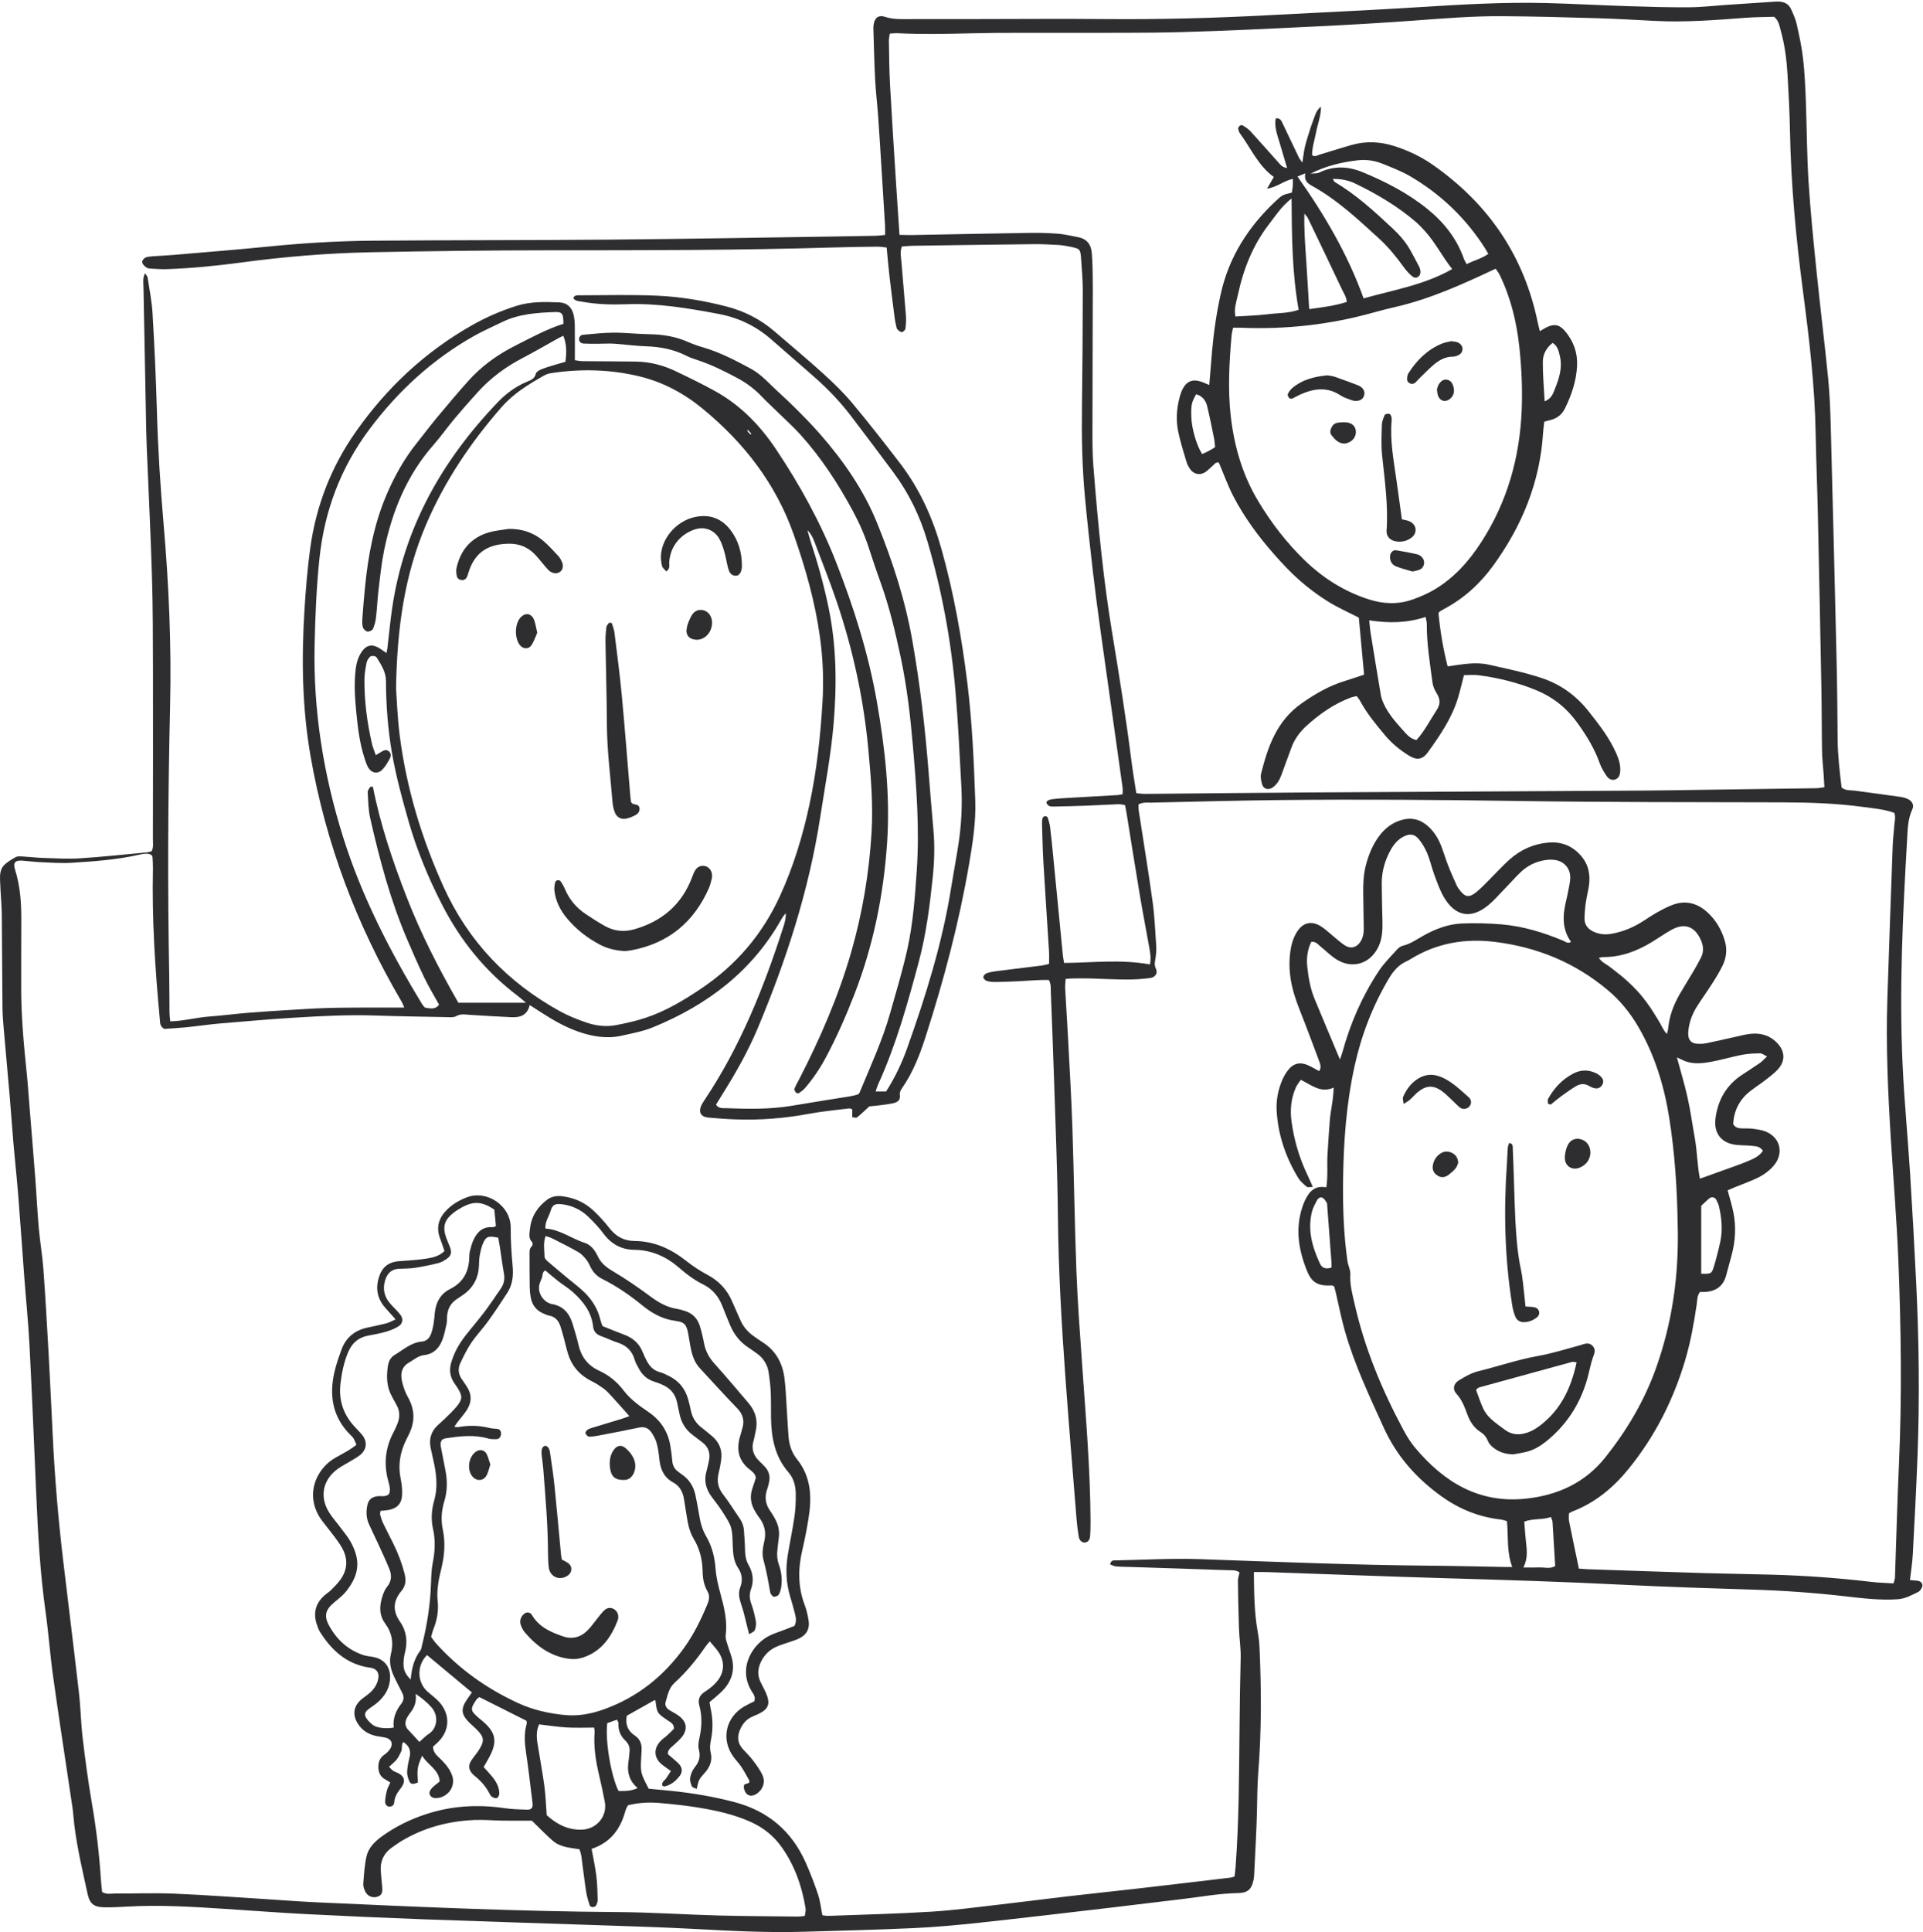 <?xml version="1.0" encoding="UTF-8"?>
<svg width="451px" height="453px" viewBox="0 0 451 453" version="1.1" xmlns="http://www.w3.org/2000/svg" xmlns:xlink="http://www.w3.org/1999/xlink">
    <!-- Generator: Sketch 57.1 (83088) - https://sketch.com -->
    <title>talk-image-2</title>
    <desc>Created with Sketch.</desc>
    <g id="v7" stroke="none" stroke-width="1" fill="none" fill-rule="evenodd">
        <g id="talk-image-2" fill="#2E2E30">
            <path d="M175.415,100.799 C175.355,100.839 175.294,100.879 175.233,100.919 C175.324,101.07 175.395,101.238 175.508,101.368 C175.673,101.556 175.868,101.716 176.05,101.888 C176.103,101.828 176.156,101.768 176.208,101.707 C175.944,101.404 175.68,101.102 175.415,100.799 L175.415,100.799 Z M98.359,408.422 C99.221,407.672 99.822,406.999 100.556,406.54 C102.432,405.367 103.066,402.403 101.138,400.24 C100.151,399.132 99.002,398.193 97.484,397.141 C97.736,399.094 97.153,400.437 96.172,401.644 C95.894,401.987 95.656,402.368 95.449,402.759 C94.894,403.806 94.934,404.776 95.814,405.672 C96.675,406.548 97.485,407.474 98.359,408.422 L98.359,408.422 Z M312.281,297.19 C312.281,296.757 312.303,296.414 312.277,296.076 C311.948,291.644 311.614,287.212 311.278,282.78 C311.258,282.515 311.293,282.201 311.164,281.997 C310.896,281.573 310.607,281.07 310.193,280.85 C309.655,280.564 309.127,280.958 308.871,281.441 C308.417,282.298 307.929,283.175 307.696,284.103 C306.615,288.392 307.765,292.378 309.551,296.237 C310.009,297.228 310.831,297.688 312.281,297.19 L312.281,297.19 Z M142.412,404.014 C141.922,408.295 143.314,416.437 145.064,419.92 C146.494,419.933 147.96,419.992 149.549,419.235 C147.311,417.358 147.023,415.07 147.459,412.572 C147.55,412.049 147.545,411.51 147.62,410.983 C147.783,409.855 147.53,408.91 146.658,408.099 C145.493,407.016 144.961,405.641 145.046,404.029 C145.058,403.804 144.861,403.568 144.704,403.207 C143.932,403.479 143.203,403.735 142.412,404.014 L142.412,404.014 Z M398.986,298.647 C401.234,298.699 401.432,298.665 401.917,297.093 C402.518,295.149 403.012,293.166 403.449,291.178 C404.05,288.442 403.783,285.705 403.191,282.998 C403.061,282.402 402.795,281.821 402.505,281.279 C402.191,280.692 401.427,280.541 400.9,280.968 C400.223,281.517 399.609,282.143 398.986,282.72 L398.986,298.647 Z M363.732,355.684 C361.651,356.432 359.555,355.959 357.48,356.779 C357.619,358.435 357.715,360.023 357.895,361.601 C358.112,363.523 358.328,365.433 357.281,367.518 C358.742,367.518 359.892,367.559 361.039,367.506 C362.238,367.452 363.498,367.929 364.74,367.18 C364.531,363.685 364.33,360.229 364.109,356.774 C364.094,356.524 363.945,356.282 363.732,355.684 L363.732,355.684 Z M374.985,224.603 C375.695,225.699 376.831,226.096 377.695,226.803 C378.592,227.537 379.544,228.205 380.428,228.951 C381.313,229.698 382.173,230.48 382.994,231.297 C383.751,232.051 384.477,232.842 385.15,233.671 C385.881,234.57 386.563,235.511 387.212,236.47 C387.86,237.429 388.435,238.439 389.054,239.418 C389.635,240.339 389.984,241.422 390.943,242.435 C391.094,241.789 391.214,241.461 391.244,241.124 C391.498,238.22 392.518,235.572 393.952,233.073 C394.973,231.295 396.08,229.567 397.121,227.8 C397.753,226.726 398.367,225.637 398.929,224.525 C399.619,223.158 399.521,221.776 398.904,220.392 C397.476,217.188 395.054,216.313 392.006,218.015 C390.452,218.882 388.991,219.914 387.47,220.842 C383.911,223.015 380.122,224.452 375.877,224.402 C375.635,224.399 375.391,224.508 374.985,224.603 L374.985,224.603 Z M413.456,269.815 C412.767,268.78 411.83,268.757 410.976,268.665 C409.74,268.532 408.487,268.568 407.251,268.438 C403.703,268.065 401.874,265.703 402.339,262.189 C402.907,257.895 404.87,254.456 408.512,252.04 C409.919,251.106 411.35,250.206 412.734,249.238 C413.287,248.851 413.742,248.323 414.419,247.695 C413.704,247.359 413.245,246.959 412.793,246.967 C411.382,246.99 409.951,247.048 408.57,247.313 C406.217,247.764 403.91,248.466 401.555,248.907 C399.193,249.351 396.792,249.643 394.502,248.491 C394.15,248.313 393.789,248.153 393.285,247.916 C394.183,251.261 395.117,254.311 395.803,257.417 C396.492,260.54 396.918,263.72 397.488,266.87 C398.05,269.974 398.041,273.16 398.679,276.363 C401.12,275.49 403.374,274.694 405.62,273.875 C407.205,273.297 408.805,272.749 410.346,272.067 C411.459,271.575 412.623,271.073 413.456,269.815 L413.456,269.815 Z M139.346,405.057 C137.128,405.057 135.015,405.155 132.914,405.029 C130.734,404.899 128.568,404.553 126.44,404.306 C125.44,406.52 126.049,408.533 126.356,410.535 C126.79,413.352 127.332,416.154 127.699,418.98 C127.971,421.07 128.037,423.187 128.216,425.583 C130.429,427.603 133.124,429.14 136.579,428.982 C139.984,428.825 142.483,425.786 141.84,422.453 C141.435,420.355 140.99,418.263 140.499,416.183 C139.716,412.871 139.19,409.541 139.452,406.122 C139.477,405.789 139.388,405.447 139.346,405.057 L139.346,405.057 Z M89.236,354.244 C89.195,354.664 89.094,354.942 89.16,355.171 C89.356,355.852 89.562,356.542 89.867,357.179 C90.636,358.787 91.472,360.362 92.261,361.96 C93.369,364.203 94.253,366.525 94.88,368.957 C95.265,370.451 95.172,371.804 94.174,372.989 C92.186,375.35 92.014,377.655 93.844,380.278 C95.326,382.401 95.644,384.883 94.975,387.457 C94.753,388.31 94.638,389.212 94.632,390.094 C94.621,391.608 95.086,392.542 96.32,393.8 C96.529,391.275 97.08,388.963 98.593,386.978 C98.845,386.647 98.883,386.144 98.99,385.713 C100.176,380.945 100.931,376.116 101.087,371.195 C101.138,369.596 101.183,367.971 101.494,366.411 C102.026,363.744 102.151,361.105 101.551,358.455 C101.043,356.215 101.219,353.986 101.826,351.836 C102.63,348.987 102.42,346.19 101.855,343.369 C101.593,342.059 101.256,340.764 100.995,339.453 C100.58,337.368 101.117,335.571 102.708,334.121 C103.301,333.582 103.91,333.058 104.48,332.494 C105.365,331.617 106.288,330.765 107.079,329.808 C108.479,328.114 108.493,327.29 107.352,325.481 C107.066,325.029 106.739,324.604 106.452,324.153 C105.537,322.72 105.33,321.217 105.803,319.551 C106.474,317.189 107.643,315.11 109.133,313.199 C110.613,311.301 112.194,309.481 113.643,307.56 C114.982,305.783 116.213,303.923 117.478,302.09 C118.224,301.01 118.419,299.839 118.18,298.528 C117.811,296.514 117.56,294.478 117.25,292.453 C117.13,291.677 116.982,290.905 116.858,290.199 C114.519,289.716 113.995,289.879 113.276,291.543 C112.894,292.43 112.689,293.408 112.513,294.365 C112.368,295.149 112.369,295.962 112.332,296.763 C112.197,299.733 110.925,302.058 108.443,303.709 C107.998,304.004 107.566,304.32 107.117,304.61 C105.652,305.555 104.968,306.939 104.849,308.641 C104.805,309.264 104.855,309.907 104.715,310.506 C104.392,311.886 104.14,313.317 103.563,314.593 C102.802,316.279 101.496,317.51 99.522,317.714 C98.112,317.86 97.119,318.785 95.963,319.439 C94.403,320.325 93.959,321.651 94.178,323.261 C94.308,324.218 94.62,325.163 94.953,326.075 C95.228,326.823 95.663,327.511 96.015,328.232 C97.219,330.706 97.267,333.211 96.169,335.73 C95.884,336.383 95.542,337.011 95.23,337.652 C93.822,340.542 93.302,343.539 93.974,346.736 C94.228,347.947 94.355,349.218 94.305,350.452 C94.218,352.568 93.11,353.703 91.042,354.051 C90.45,354.15 89.847,354.181 89.236,354.244 L89.236,354.244 Z M314.259,248.413 C314.529,247.621 314.726,247.126 314.866,246.615 C316.717,239.852 319.51,233.499 323.377,227.659 C324.594,225.819 326.207,224.237 327.687,222.58 C328.028,222.199 328.536,221.854 329.025,221.737 C330.802,221.311 332.255,220.26 333.801,219.393 C336.639,217.8 339.651,216.652 342.897,216.521 C346.003,216.395 349.137,216.48 352.236,216.741 C357.245,217.165 362.009,218.641 366.641,220.572 C367.153,220.785 367.671,221.349 368.446,220.823 C366.339,217.889 366.475,214.661 367.264,211.357 C367.451,210.577 367.624,209.793 367.774,209.005 C367.957,208.041 368.189,207.077 368.257,206.104 C368.413,203.861 367.062,202.065 364.859,201.662 C364.004,201.506 363.074,201.548 362.211,201.695 C360.052,202.062 358.144,203.032 356.572,204.558 C355.23,205.861 353.991,207.268 352.688,208.611 C351.509,209.826 350.393,211.121 349.097,212.198 C345.064,215.55 341.316,214.917 338.647,210.374 C337.709,208.777 337.085,206.981 336.431,205.233 C335.808,203.565 335.438,201.798 334.761,200.155 C334.26,198.94 333.575,197.746 332.736,196.739 C331.69,195.484 330.596,195.424 329.134,196.176 C327.815,196.855 326.906,197.945 326.198,199.206 C324.818,201.661 324.05,204.302 324.061,207.126 C324.072,210.07 324.164,213.014 324.225,215.957 C324.266,217.93 324.209,219.89 323.395,221.737 C321.513,226.007 317.105,227.377 313.236,224.816 C311.982,223.985 310.907,222.885 309.724,221.941 C309.124,221.462 308.659,220.71 307.547,220.814 C306.638,222.638 306.375,224.632 306.597,226.701 C306.873,229.28 307.327,231.831 308.323,234.241 C310.225,238.848 312.171,243.436 314.259,248.413 L314.259,248.413 Z M115.939,283.599 C113.04,281.7 111.141,281.569 108.37,283.066 C107.667,283.446 106.982,283.878 106.352,284.367 C104.2,286.038 103.737,287.678 104.662,290.242 C104.934,290.996 105.295,291.718 105.559,292.474 C106.005,293.751 105.788,294.471 104.662,295.226 C104.077,295.618 103.43,295.999 102.757,296.163 C100.947,296.602 99.118,296.987 97.278,297.266 C96.051,297.452 94.791,297.418 93.546,297.486 C91.797,297.581 90.819,298.557 90.323,300.189 C89.695,302.258 90.134,304.064 91.526,305.661 C92.287,306.533 93.162,307.311 93.868,308.223 C94.644,309.225 94.491,310.335 93.425,311 C92.535,311.556 91.516,311.955 90.503,312.248 C89.138,312.642 87.729,312.896 86.33,313.158 C84.024,313.589 82.536,314.927 81.634,317.074 C80.656,319.404 80.164,321.833 79.862,324.32 C79.406,328.078 80.411,331.382 82.913,334.221 C83.561,334.956 84.275,335.636 84.896,336.391 C86.192,337.966 86.057,339.797 84.507,341.102 C83.832,341.67 83.029,342.09 82.27,342.554 C81.283,343.158 80.239,343.678 79.296,344.344 C75.69,346.889 74.857,350.965 77.221,354.662 C78.035,355.934 79.055,357.072 79.956,358.289 C80.751,359.362 81.634,360.394 82.265,361.56 C84.468,365.627 84.438,368.927 81.297,372.973 C80.49,374.012 79.407,374.852 78.385,375.703 C76.377,377.373 75.924,378.801 77.14,381.063 C78.931,384.393 81.574,386.848 85.221,388.058 C86.056,388.336 86.972,388.36 87.837,388.562 C90.138,389.098 91.476,390.799 91.486,393.178 C91.496,395.57 90.422,397.473 88.705,399.03 C87.983,399.684 87.125,400.185 86.358,400.791 C85.56,401.421 85.38,402.071 85.939,402.885 C86.378,403.523 86.961,404.122 87.608,404.541 C88.608,405.188 90.576,405.338 92.343,405.067 C92.082,402.94 92.837,401.077 94.147,399.415 C94.863,398.508 94.719,397.619 94.22,396.679 C93.593,395.499 92.99,394.306 92.416,393.1 C91.629,391.447 91.218,389.646 91.662,387.895 C92.352,385.178 91.939,382.818 90.28,380.579 C89.088,378.968 88.97,377.071 89.431,375.198 C89.703,374.091 90.089,372.898 90.785,372.037 C91.908,370.649 91.89,369.277 91.29,367.811 C90.513,365.917 89.647,364.058 88.795,362.196 C88.054,360.576 87.253,358.983 86.528,357.356 C85.89,355.925 85.827,354.41 86.159,352.897 C86.45,351.57 87.21,350.968 88.577,350.804 C89.435,350.702 90.37,351.06 91.216,350.323 C91.697,349.232 91.281,348.12 90.994,347.015 C89.958,343.033 90.414,339.242 92.385,335.628 C92.683,335.082 92.918,334.501 93.162,333.928 C93.832,332.355 93.822,330.814 92.941,329.309 C92.581,328.694 92.269,328.051 91.919,327.43 C90.673,325.216 90.613,322.836 90.951,320.407 C91.104,319.304 91.545,318.291 92.512,317.715 C94.559,316.496 96.375,314.783 98.911,314.554 C100.023,314.453 100.698,313.767 101.07,312.805 C101.356,312.068 101.531,311.278 101.668,310.496 C101.821,309.62 101.884,308.726 101.972,307.84 C102.218,305.359 103.322,303.345 105.556,302.229 C108.735,300.64 110.016,298.051 110.063,294.655 C110.069,294.212 110.099,293.755 110.212,293.329 C110.438,292.47 110.644,291.59 111.012,290.789 C111.888,288.876 113.204,287.539 115.538,287.733 C115.769,287.752 116.016,287.58 116.311,287.478 C116.19,286.213 116.073,284.993 115.939,283.599 L115.939,283.599 Z M123.366,235.113 C122.491,234.382 121.985,233.923 121.441,233.513 C113.833,227.768 107.999,220.552 103.661,212.084 C100.441,205.797 97.741,199.287 95.806,192.501 C94.316,187.279 92.877,182.01 91.948,176.668 C90.973,171.059 90.541,165.348 90.516,159.627 C90.507,157.583 89.438,155.917 88.402,154.262 C88.272,154.056 87.994,153.854 87.762,153.823 C87.442,153.779 86.981,153.783 86.793,153.975 C86.436,154.342 86.084,154.828 85.989,155.315 C85.734,156.619 85.481,157.948 85.47,159.269 C85.429,164.375 86.094,169.411 87.233,174.382 C87.425,175.22 87.777,176.021 88.129,177.059 C88.782,176.666 89.211,176.399 89.648,176.146 C90.138,175.863 90.651,175.738 91.143,176.112 C91.749,176.574 91.734,177.258 91.439,177.807 C90.94,178.736 90.404,179.696 89.675,180.438 C88.576,181.557 87.127,181.293 86.327,179.906 C85.933,179.221 85.707,178.432 85.46,177.673 C84.35,174.257 83.926,170.704 83.574,167.159 C83.24,163.791 83.005,160.402 83.404,157.009 C83.596,155.382 84.02,153.849 85.031,152.544 C86.002,151.294 87.188,151.033 88.573,151.761 C89.249,152.117 89.861,152.598 90.653,153.124 C90.752,152.556 90.826,152.227 90.865,151.894 C91.221,148.884 91.504,145.864 91.933,142.864 C94.663,123.776 103.681,107.901 116.869,94.179 C118.736,92.236 120.897,90.667 123.388,89.588 C124.345,89.173 125.362,88.922 125.668,87.618 C125.776,87.157 126.554,86.74 127.111,86.525 C128.352,86.046 129.644,85.705 130.918,85.315 C131.495,85.139 132.079,84.979 132.599,84.829 C132.963,82.294 132.823,80.553 132.113,78.725 C131.715,78.921 131.316,79.097 130.936,79.307 C128.131,80.862 125.364,82.489 122.52,83.969 C118.602,86.007 115.112,88.589 112.139,91.848 C110.216,93.955 108.335,96.102 106.504,98.288 C104.844,100.268 103.358,102.4 101.652,104.339 C95.401,111.442 91.975,119.868 90.093,128.995 C89.464,132.046 89.154,135.165 88.778,138.262 C88.52,140.386 88.445,142.531 88.197,144.656 C88.086,145.613 87.852,146.587 87.468,147.463 C87.315,147.813 86.574,148.142 86.165,148.077 C85.756,148.012 85.232,147.501 85.106,147.081 C84.909,146.422 84.937,145.67 84.988,144.967 C85.16,142.565 85.358,140.164 85.595,137.768 C86.342,130.193 87.717,122.781 90.771,115.729 C92.63,111.439 94.893,107.436 97.814,103.795 C99.376,101.848 100.866,99.842 102.463,97.924 C104.858,95.047 107.27,92.183 109.761,89.39 C112.881,85.891 116.613,83.18 120.799,81.069 C124.527,79.19 128.187,77.171 132.136,75.923 C132.14,73.553 131.859,73.114 130.194,73.17 C125.91,73.317 121.642,73.595 117.694,75.544 C115.54,76.608 113.325,77.563 111.235,78.739 C101.454,84.24 93.376,91.651 86.653,100.63 C79.898,109.651 76.095,119.768 74.923,130.926 C74.215,137.674 73.936,144.443 73.786,151.225 C73.444,166.633 75.873,181.638 80.471,196.28 C84.85,210.227 91.507,223.137 99.089,235.586 C99.226,235.809 99.437,235.986 99.67,236.25 C100.837,236.433 102.069,236.797 102.972,235.565 C101.789,233.415 100.54,231.357 99.499,229.2 C98.065,226.231 96.745,223.205 95.451,220.171 C91.553,211.032 89.007,201.47 86.82,191.811 C86.371,189.83 86.355,187.744 86.232,185.702 C86.208,185.309 86.62,184.891 86.831,184.484 C87.036,184.473 87.242,184.463 87.448,184.452 C89.205,193.384 92.111,201.958 95.387,210.384 C98.709,218.928 102.905,227.085 107.506,235.113 L123.366,235.113 Z M393.464,287.013 C393.343,278.931 392.817,270.487 391.485,262.097 C390.284,254.54 388.077,247.351 384.206,240.71 C382.3,237.441 379.948,234.563 377.049,232.131 C369.388,225.7 360.534,222.073 350.655,220.846 C343.621,219.973 336.988,221.091 330.883,224.838 C330.58,225.024 330.271,225.207 329.946,225.351 C328.078,226.183 326.82,227.605 325.786,229.344 C321.966,235.761 319.309,242.614 317.701,249.906 C315.751,258.749 315.101,267.713 314.992,276.737 C314.916,283.077 315.122,289.401 316.018,295.686 C316.168,296.73 316.757,297.765 316.691,298.775 C316.535,301.152 317.168,303.378 317.673,305.623 C320.041,316.136 324.147,325.986 329.24,335.441 C329.997,336.847 330.866,338.23 331.89,339.449 C338.669,347.52 346.876,352.556 357.895,351.379 C365.385,350.58 371.799,347.629 376.555,341.63 C381.512,335.377 385.563,328.593 388.286,321.044 C392.208,310.167 393.806,298.941 393.464,287.013 L393.464,287.013 Z M92.883,161.482 C93.079,164.066 93.211,168.356 93.76,172.592 C95.351,184.882 98.904,196.611 104.016,207.902 C109.823,220.731 119.043,230.309 131.268,237.077 C133.203,238.148 135.295,238.978 137.388,239.707 C139.677,240.506 142.102,240.814 144.505,240.354 C146.858,239.902 149.218,239.372 151.487,238.615 C156.17,237.055 160.374,234.527 164.454,231.786 C172.646,226.283 178.814,219.063 182.925,210.072 C186.094,203.146 188.292,195.915 189.877,188.48 C191.556,180.61 192.418,172.636 192.9,164.618 C193.207,159.531 193.003,154.452 192.308,149.4 C191.172,141.15 188.915,133.187 186.157,125.349 C181.948,113.389 174.477,103.789 164.795,95.827 C160.414,92.223 155.464,89.563 149.915,88.233 C143.17,86.617 136.34,86.437 129.482,87.451 C128.875,87.541 128.234,87.692 127.706,87.99 C124.053,90.05 120.478,92.215 117.665,95.428 C110.394,103.734 104.288,112.797 99.935,122.975 C94.91,134.723 93.111,147.103 92.883,161.482 L92.883,161.482 Z M210.954,55.064 C212.106,55.084 212.977,55.125 213.847,55.109 C222.936,54.943 232.024,54.748 241.113,54.608 C243.428,54.572 245.752,54.616 248.059,54.79 C249.646,54.909 251.214,55.309 252.788,55.597 C254.964,55.995 255.952,57.399 256.073,59.525 C256.123,60.416 256.202,61.306 256.221,62.198 C256.262,64.071 256.295,65.945 256.29,67.819 C256.266,78.794 256.216,89.77 256.211,100.745 C256.209,103.599 256.199,106.464 256.427,109.305 C256.985,116.238 257.581,123.172 258.348,130.084 C259.018,136.11 259.802,142.13 260.789,148.111 C262.444,158.144 264.066,168.179 265.336,178.269 C265.657,180.816 266.096,183.348 266.493,185.972 C267.283,186.042 267.884,186.146 268.485,186.142 C281.14,186.034 293.795,185.883 306.451,185.805 C332.654,185.642 358.858,185.522 385.06,185.369 C390.051,185.34 395.042,185.243 400.032,185.174 C408.675,185.056 417.318,184.938 425.96,184.806 C426.552,184.797 427.142,184.671 427.875,184.581 C427.81,183.457 427.761,182.487 427.694,181.517 C427.572,179.738 427.36,177.961 427.327,176.18 C427.239,171.363 427.265,166.544 427.175,161.727 C426.916,147.901 426.638,134.075 426.336,120.249 C426.201,114.095 425.933,107.943 425.829,101.788 C425.637,90.525 424.313,79.367 422.843,68.22 C421.197,55.741 420.031,43.226 419.799,30.631 C419.719,26.261 419.487,21.893 419.23,17.529 C419.019,13.964 418.569,10.419 417.583,6.973 C417.297,5.973 417.167,4.862 416.08,3.936 C413.948,4.006 411.635,3.997 409.336,4.172 C402.314,4.707 395.297,5.262 388.245,4.906 C383.706,4.676 379.168,4.399 374.626,4.267 C367.146,4.048 359.663,3.84 352.179,3.794 C345.315,3.752 338.472,4.327 331.627,4.827 C324.162,5.372 316.688,5.806 309.213,6.171 C298.532,6.69 287.85,7.231 277.161,7.521 C268.254,7.763 259.338,7.664 250.425,7.702 C242.85,7.734 235.271,7.617 227.699,7.809 C221.994,7.953 216.297,8.084 210.596,7.788 C209.999,7.756 209.395,7.837 208.686,7.872 C208.596,8.529 208.456,9.043 208.466,9.554 C208.535,13.029 208.551,16.509 208.742,19.978 C209.174,27.816 209.691,35.65 210.185,43.484 C210.42,47.217 210.68,50.948 210.954,55.064 L210.954,55.064 Z M106.55,334.538 C106.985,334.569 107.257,334.642 107.508,334.597 C109.91,334.17 112.292,334.196 114.671,334.78 C115.271,334.927 115.901,334.969 116.521,335.01 C117.183,335.052 117.465,335.439 117.509,336.03 C117.561,336.707 117.143,337.38 116.538,337.421 C115.843,337.469 115.101,337.452 114.438,337.261 C111.166,336.319 107.9,336.738 104.63,337.209 C104.29,337.259 103.968,337.435 103.722,337.523 C103.134,338.249 103.342,338.956 103.476,339.652 C103.813,341.402 104.173,343.149 104.497,344.902 C104.94,347.307 104.91,349.697 104.189,352.052 C103.521,354.232 103.393,356.46 103.855,358.67 C104.493,361.719 104.239,364.698 103.53,367.682 C103.242,368.897 102.93,370.114 102.774,371.349 C102.618,372.581 102.485,373.854 102.624,375.078 C102.895,377.452 102.571,379.695 101.686,381.89 C101.454,382.463 101.317,383.075 101.102,383.783 C101.512,384.32 101.898,384.914 102.368,385.432 C107.776,391.398 114.218,395.948 121.504,399.311 C125.017,400.933 128.755,401.769 132.593,402.121 C135.66,402.402 138.636,401.841 141.518,400.818 C149.419,398.016 155.667,393.03 160.522,386.247 C162.765,383.113 164.439,379.667 165.91,376.112 C166.344,375.062 166.509,374.126 165.899,373.065 C165.084,371.648 164.806,370.054 164.781,368.428 C164.738,365.697 164.114,363.15 162.688,360.784 C161.66,359.078 161.308,357.126 161.008,355.179 C160.818,353.944 160.619,352.712 160.418,351.48 C160.145,349.813 159.429,348.416 157.893,347.588 C155.696,346.405 154.866,344.458 154.638,342.099 C154.518,340.861 154.343,339.613 154.025,338.414 C153.802,337.573 153.372,336.759 152.9,336.019 C152.232,334.974 151.303,334.416 149.956,334.699 C146.909,335.341 143.85,335.925 140.791,336.511 C139.924,336.676 139.043,336.848 138.168,336.85 C137.864,336.851 137.45,336.393 137.299,336.051 C137.221,335.875 137.546,335.402 137.8,335.224 C138.153,334.977 138.603,334.854 139.027,334.724 C141.325,334.02 143.628,333.337 145.925,332.632 C146.489,332.46 147.036,332.233 147.607,332.025 C145.841,330.057 144.218,328.172 142.502,326.377 C141.836,325.682 140.982,325.152 140.166,324.622 C139.421,324.138 138.595,323.78 137.831,323.322 C135.599,321.984 134.063,320.066 133.271,317.59 C132.865,316.317 132.584,315.005 132.232,313.715 C131.973,312.77 131.722,311.821 131.408,310.893 C130.982,309.637 130.213,308.724 128.817,308.467 C128.385,308.388 127.971,308.191 127.559,308.024 C125.858,307.33 124.819,306.069 124.483,304.268 C124.336,303.483 124.25,302.677 124.237,301.878 C124.194,299.381 124.189,296.882 124.193,294.384 C124.195,293.604 124.043,292.787 124.775,292.15 C124.941,292.006 124.946,291.368 124.781,291.205 C123.865,290.296 124.197,289.163 124.29,288.178 C124.565,285.275 126.043,282.975 128.361,281.26 C129.393,280.497 130.636,280.322 131.932,280.488 C134.768,280.852 137.255,281.985 139.307,283.953 C140.59,285.183 141.808,286.504 142.896,287.909 C144.424,289.883 146.32,290.951 148.829,290.97 C153.496,291.005 157.445,292.858 161.047,295.718 C162.572,296.929 164.242,297.994 165.957,298.921 C168.579,300.337 170.493,302.327 171.666,305.058 C172.3,306.532 172.974,307.989 173.61,309.462 C174.304,311.065 175.39,312.332 176.816,313.319 C177.476,313.776 178.123,314.253 178.802,314.679 C181.895,316.62 183.5,319.513 183.965,323.038 C184.267,325.332 184.343,327.656 184.5,329.968 C184.657,332.279 184.749,334.596 184.943,336.904 C185.103,338.808 185.716,340.639 186.899,342.104 C190.299,346.314 190.418,351.107 189.613,356.084 C189.214,358.548 188.741,361.005 188.169,363.433 C187.143,367.795 187.114,372.074 188.729,376.321 C189.169,377.479 189.438,378.72 189.64,379.948 C189.952,381.844 189.216,383.244 187.483,384.125 C186.696,384.525 185.823,384.755 184.987,385.057 C183.984,385.418 182.946,385.702 181.982,386.148 C180.396,386.881 179.216,388.073 178.453,389.662 C177.717,391.195 177.611,392.745 178.339,394.307 C178.753,395.195 179.248,396.047 179.639,396.946 C180.739,399.476 180.267,400.731 177.824,401.891 C177.342,402.12 176.84,402.307 176.355,402.531 C175.081,403.116 174.229,404.089 173.642,405.358 C172.853,407.064 172.905,408.637 174.195,410.075 C174.968,410.939 175.828,411.734 176.522,412.655 C177.372,413.786 178.248,414.944 178.825,416.221 C179.555,417.836 178.945,419.52 177.588,420.484 C176.129,421.521 174.841,421.017 174.462,419.241 C174.41,418.996 174.504,418.721 174.535,418.422 C174.93,418.281 175.313,418.143 175.682,418.012 C175.705,417.797 175.798,417.583 175.729,417.46 C175.124,416.376 174.536,415.277 173.85,414.244 C173.309,413.43 172.61,412.724 172.029,411.934 C169.033,407.86 170.176,402.598 174.609,400.067 C175.374,399.63 176.18,399.266 176.885,398.91 C177.279,397.888 176.702,397.213 176.306,396.571 C172.857,390.981 176.643,385.214 180.778,383.357 C181.831,382.884 182.936,382.527 184.016,382.112 C184.833,381.798 185.648,381.478 186.331,381.213 C186.914,380.04 186.625,379.083 186.384,378.143 C186.053,376.847 185.684,375.561 185.302,374.279 C184.341,371.052 184.223,367.778 184.775,364.477 C185.275,361.486 185.907,358.516 186.336,355.517 C186.588,353.761 186.65,351.964 186.626,350.188 C186.602,348.376 186.14,346.611 184.925,345.213 C181.742,341.549 180.907,337.156 180.83,332.508 C180.796,330.456 180.849,328.401 180.758,326.352 C180.691,324.843 180.502,323.335 180.28,321.839 C179.99,319.889 178.994,318.348 177.36,317.231 C176.771,316.828 176.202,316.397 175.603,316.011 C173.587,314.713 172.164,312.925 171.241,310.73 C170.619,309.251 170.013,307.764 169.43,306.269 C168.552,304.02 167.137,302.259 164.946,301.173 C162.936,300.175 161.143,298.873 159.457,297.393 C156.414,294.723 152.935,293.08 148.806,293.036 C145.741,293.003 143.365,291.713 141.528,289.227 C140.474,287.801 139.225,286.501 137.948,285.265 C136.236,283.608 134.128,282.641 131.764,282.349 C129.993,282.131 129.506,282.641 129.127,283.926 C128.732,285.261 127.799,286.439 127.901,288.05 C131.341,288.257 134.019,290.412 137.14,291.408 C138.643,291.888 139.567,293.215 140.226,294.608 C140.988,296.218 142.221,297.161 143.745,298.061 C146.808,299.868 149.749,301.906 152.611,304.022 C154.518,305.432 156.482,306.534 158.838,306.9 C159.449,306.995 160.048,307.19 160.642,307.375 C162.387,307.919 163.56,309.099 164.107,310.813 C164.539,312.168 164.856,313.567 165.123,314.966 C165.468,316.773 166.264,318.279 167.503,319.657 C170.244,322.705 172.891,325.838 175.547,328.962 C177.21,330.918 177.815,333.163 177.198,335.697 C177.03,336.39 176.939,337.105 176.733,337.786 C176.15,339.714 176.701,341.287 178.129,342.625 C178.519,342.991 178.877,343.391 179.257,343.768 C180.369,344.871 180.71,346.183 180.329,347.693 C180.22,348.125 180.144,348.57 179.987,348.985 C179.262,350.883 179.466,352.645 180.661,354.303 C181.076,354.88 181.435,355.503 181.778,356.128 C182.525,357.493 182.864,358.945 182.653,360.51 C182.523,361.482 182.431,362.46 182.319,363.434 C182.183,364.6 182.266,365.717 182.673,366.852 C183.281,368.547 183.491,370.329 183.213,372.126 C183.119,372.731 182.954,373.371 182.636,373.879 C182.447,374.18 181.901,374.371 181.506,374.386 C181.272,374.396 180.975,374.001 180.79,373.73 C180.647,373.522 180.613,373.228 180.568,372.966 C180.148,370.511 179.7,368.073 179.031,365.658 C178.672,364.363 178.91,362.797 179.238,361.44 C179.769,359.239 179.296,357.395 177.947,355.676 C177.673,355.328 177.455,354.934 177.215,354.558 C176.092,352.802 175.764,350.943 176.468,348.939 C176.763,348.1 177.022,347.248 177.274,346.475 C177.083,345.406 176.273,344.924 175.602,344.368 C173.257,342.428 172.717,339.978 173.461,337.139 C173.687,336.276 173.982,335.431 174.189,334.565 C174.592,332.87 174.147,331.488 172.893,330.196 C169.914,327.127 167.058,323.94 164.145,320.808 C163.078,319.66 162.499,318.263 162.151,316.776 C161.846,315.476 161.673,314.145 161.429,312.831 C161.011,310.58 160.609,309.986 158.425,309.7 C155.377,309.3 152.913,307.93 150.573,306.013 C147.68,303.644 144.578,301.534 141.217,299.851 C140.057,299.27 139.196,298.413 138.595,297.273 C138.262,296.642 138.001,295.95 137.562,295.404 C137.016,294.727 136.407,294.018 135.67,293.594 C133.668,292.44 131.59,291.416 129.529,290.367 C129.069,290.134 128.554,290.011 127.963,289.801 C127.345,291.477 127.684,293.076 127.71,294.64 C127.716,295.005 128.095,295.436 128.411,295.711 C129.955,297.051 131.534,298.349 133.102,299.662 C134.464,300.804 135.915,301.856 137.167,303.109 C138.953,304.897 140.258,307.02 140.827,309.538 C140.925,309.968 141.113,310.379 141.302,310.92 C142.975,311.585 144.692,312.306 146.436,312.952 C148.474,313.707 149.935,315.027 150.749,317.059 C150.98,317.638 151.254,318.201 151.527,318.762 C152.214,320.175 153.136,321.3 154.764,321.724 C155.531,321.922 156.255,322.31 156.971,322.667 C159.255,323.808 160.717,325.639 161.394,328.095 C161.63,328.954 161.851,329.82 162.026,330.694 C162.355,332.342 163.175,333.664 164.508,334.688 C165.356,335.339 166.172,336.033 166.993,336.718 C168.706,338.148 169.416,339.994 169.145,342.191 C169.015,343.25 168.814,344.306 168.555,345.342 C168.091,347.191 168.35,348.806 169.564,350.362 C170.932,352.115 172.093,354.03 173.37,355.856 C174,356.757 174.4,357.732 174.476,358.825 C174.581,360.336 174.703,361.849 174.729,363.362 C174.75,364.635 174.929,365.841 175.57,366.962 C176.601,368.763 176.84,370.656 176.121,372.625 C175.704,373.77 175.776,374.85 176.19,376.006 C176.669,377.342 177.019,378.738 177.269,380.136 C177.388,380.799 177.265,381.574 177.02,382.207 C176.875,382.583 176.276,382.781 175.706,383.181 C175.554,382.613 175.467,382.297 175.385,381.98 C174.87,380.003 174.472,377.986 173.802,376.063 C173.339,374.733 173.106,373.483 173.606,372.168 C174.224,370.541 174.062,369.065 173.084,367.597 C172.058,366.06 171.915,364.257 171.853,362.459 C171.7,358.014 171.715,358.003 169.32,354.276 C168.598,353.152 167.766,352.099 166.961,351.031 C165.591,349.215 165.032,347.244 165.682,344.996 C165.904,344.226 166.052,343.435 166.235,342.654 C166.662,340.827 166.219,339.304 164.681,338.154 C163.967,337.62 163.273,337.059 162.555,336.532 C160.82,335.258 159.768,333.561 159.355,331.452 C159.183,330.577 158.979,329.709 158.799,328.835 C158.39,326.842 157.215,325.483 155.371,324.684 C154.8,324.436 154.224,324.182 153.628,324.013 C151.79,323.49 150.527,322.319 149.695,320.637 C149.418,320.078 149.057,319.54 148.896,318.948 C148.302,316.774 146.94,315.44 144.797,314.773 C143.527,314.378 142.333,313.743 141.072,313.312 C139.943,312.927 139.236,312.261 139.105,311.051 C138.737,307.631 136.781,305.123 134.345,302.94 C133.288,301.992 132.042,301.261 130.918,300.385 C129.878,299.576 128.886,298.703 127.882,297.868 C127.102,298.294 127.313,299.012 127.109,299.551 C126.889,300.134 126.601,300.705 126.477,301.31 C126.122,303.046 127.23,304.954 128.897,305.586 C129.063,305.649 129.229,305.729 129.403,305.755 C132.136,306.174 133.557,307.98 134.312,310.454 C134.805,312.073 135.298,313.697 135.679,315.345 C136.326,318.149 137.885,320.187 140.501,321.376 C142.827,322.433 144.718,323.995 146.262,326.028 C147.849,328.119 149.98,329.623 152.109,331.08 C154.908,332.995 156.618,335.556 157.197,338.876 C157.411,340.106 157.566,341.348 157.677,342.591 C157.771,343.645 158.205,344.459 159.061,345.065 C159.425,345.322 159.774,345.6 160.135,345.861 C161.73,347.015 162.678,348.598 163.087,350.492 C163.463,352.235 163.782,353.992 164.071,355.751 C164.334,357.355 164.831,358.865 165.646,360.271 C167.017,362.632 167.63,365.178 167.829,367.907 C167.97,369.844 168.449,371.778 168.963,373.662 C169.838,376.863 170.623,380.05 170.196,383.414 C170.132,383.919 170.268,384.475 170.416,384.977 C170.739,386.076 171.144,387.15 171.489,388.243 C172.474,391.356 171.691,394.067 169.491,396.374 C168.576,397.332 167.502,398.138 166.404,399.097 C166.482,399.546 166.551,400.064 166.663,400.573 C167.186,402.957 167.25,405.354 166.772,407.747 C166.561,408.808 166.408,409.83 166.678,410.914 C167.125,412.708 166.527,414.247 165.345,415.605 C164.878,416.142 164.347,416.658 164.023,417.277 C163.71,417.873 163.625,418.59 163.39,419.435 C162.943,419.211 162.386,419.117 162.267,418.837 C162.001,418.209 161.752,417.452 161.867,416.815 C162.018,415.97 162.37,415.062 162.909,414.407 C163.962,413.126 164.345,411.855 163.901,410.209 C163.681,409.396 163.834,408.426 164.023,407.572 C164.59,405 164.707,402.44 164.014,399.89 C163.63,398.474 164.056,397.483 165.254,396.694 C166.068,396.158 166.876,395.575 167.565,394.89 C170.131,392.338 170.229,389.291 167.9,386.529 C167.448,385.993 166.993,385.46 166.466,384.837 C166.146,385.224 165.781,385.602 165.488,386.029 C163.363,389.131 160.991,392.027 158.209,394.558 C156.864,395.782 156.584,397.451 156.111,399.037 C155.852,399.905 156.336,400.574 157.104,401.028 C157.87,401.481 158.679,401.886 159.373,402.434 C161.038,403.748 161.291,405.413 160.035,407.126 C159.464,407.904 158.669,408.52 157.968,409.201 C157.406,409.747 156.624,410.133 156.628,411.267 C156.996,411.584 157.461,411.971 157.91,412.376 C158.435,412.85 159.025,413.28 159.444,413.837 C160.032,414.62 160.047,415.55 159.451,416.334 C158.523,417.554 157.383,418.536 155.817,418.853 C155.681,418.881 155.508,418.721 155.323,418.637 C155.129,417.788 155.915,417.455 156.27,416.899 C156.595,416.39 156.931,415.89 157.354,415.245 C156.615,414.715 155.963,414.281 155.347,413.8 C153.377,412.261 153.189,410.076 154.896,408.241 C155.378,407.723 155.993,407.332 156.517,406.851 C157.095,406.321 157.639,405.754 158.074,405.324 C158.049,404.203 157.364,403.882 156.783,403.492 C154.097,401.689 154.095,401.693 153.725,398.685 C153.637,398.67 153.525,398.61 153.465,398.644 C151.301,399.855 149.141,401.076 146.99,402.29 C146.631,404.308 147.219,405.838 148.905,406.941 C150.15,407.756 150.559,408.982 150.473,410.416 C150.445,410.862 150.423,411.307 150.398,411.753 C150.182,415.605 150.182,415.605 152.135,419.383 C153.839,419.548 155.685,419.719 157.529,419.907 C162.498,420.415 167.401,421.252 172.242,422.525 C180.094,424.591 185.67,429.299 188.956,436.697 C190.039,439.135 191.004,441.637 191.851,444.167 C192.353,445.668 192.518,447.282 192.879,449.067 C193.269,449.102 193.86,449.223 194.446,449.201 C202.46,448.9 210.482,448.713 218.485,448.218 C223.903,447.882 229.298,447.138 234.696,446.522 C239.918,445.926 245.128,445.235 250.349,444.63 C255.924,443.983 261.507,443.406 267.083,442.766 C274.251,441.942 281.416,441.087 288.582,440.239 C288.84,440.209 289.09,440.109 289.529,439.992 C289.613,439.257 289.731,438.481 289.786,437.699 C290.175,432.272 290.394,426.843 290.503,421.398 C290.72,410.523 290.678,399.645 290.973,388.772 C291.036,386.468 290.653,384.154 290.573,381.842 C290.442,378.099 290.374,374.354 290.328,370.61 C290.32,370.009 290.562,369.404 290.711,368.702 C289.91,368.044 288.889,368.193 287.956,368.159 C280.474,367.886 272.991,367.654 265.509,367.41 C264.262,367.37 263.012,367.375 261.77,367.275 C261.285,367.237 260.82,366.966 260.372,366.81 C260.506,365.718 261.258,365.86 261.818,365.85 C268.411,365.722 275.012,365.338 281.593,365.571 C299.674,366.212 317.75,366.954 335.845,367.105 C341.549,367.153 347.251,367.303 352.955,367.404 C353.483,367.413 354.011,367.405 354.668,367.405 C353.323,363.862 353.77,360.283 353.43,356.658 C352.936,356.526 352.453,356.328 351.955,356.271 C346.886,355.694 342.323,353.868 338.167,350.904 C332.238,346.677 327.576,341.448 324.533,334.752 C321.139,327.28 317.618,319.865 315.379,311.939 C314.556,309.027 313.983,306.045 313.29,303.097 C313.169,302.581 313.022,302.073 312.901,301.616 C312.661,301.51 312.503,301.375 312.352,301.384 C309.313,301.565 307.708,300.823 306.601,298.14 C304.587,293.255 303.709,288.216 305.44,283.013 C305.609,282.506 305.797,282.003 306.024,281.52 C307.003,279.437 308.326,277.857 311.062,278.4 C311.476,275.734 311.181,273.16 311.343,270.609 C311.507,268.027 311.663,265.444 311.861,262.864 C312.058,260.314 312.751,257.813 312.774,255.005 C309.691,256.402 307.561,254.352 305.064,253.174 C304.627,253.852 304.166,254.391 303.894,255.014 C302.8,257.53 302.531,260.161 302.894,262.876 C303.479,267.244 304.693,271.42 306.594,275.396 C307.008,276.263 307.383,277.148 307.893,278.288 C307.223,278.288 306.695,278.451 306.467,278.258 C305.729,277.633 304.95,276.971 304.457,276.159 C301.544,271.359 299.763,266.166 299.418,260.533 C299.262,258.001 299.732,255.548 300.73,253.22 C301.077,252.409 301.53,251.615 302.074,250.922 C303.365,249.276 304.914,248.922 306.82,249.782 C307.701,250.18 308.534,250.684 309.393,251.14 C309.963,250.221 309.62,249.448 309.353,248.719 C308.311,245.875 307.221,243.047 306.15,240.213 C305.269,237.879 304.268,235.582 303.544,233.2 C302.549,229.935 302.146,226.573 302.612,223.15 C302.831,221.541 303.26,219.997 304.103,218.606 C305.491,216.314 307.523,215.776 309.787,217.184 C310.837,217.836 311.735,218.733 312.705,219.516 C313.605,220.243 314.452,221.054 315.423,221.668 C316.812,222.546 318.201,222.164 319.08,220.782 C319.674,219.85 319.855,218.796 319.841,217.707 C319.812,215.476 319.781,213.246 319.739,211.015 C319.686,208.247 319.639,205.484 320.36,202.772 C321.008,200.336 321.949,198.038 323.466,196.008 C324.783,194.248 326.431,192.953 328.564,192.3 C331.009,191.55 333.138,192.098 334.999,193.791 C336.413,195.077 337.366,196.687 338.042,198.455 C338.615,199.953 339.068,201.497 339.654,202.99 C340.272,204.563 340.975,206.104 341.661,207.649 C341.804,207.971 342.02,208.266 342.232,208.552 C343.579,210.363 344.488,210.563 346.216,209.187 C347.395,208.248 348.42,207.115 349.495,206.049 C351.014,204.544 352.445,202.942 354.041,201.524 C356.642,199.213 359.708,197.837 363.199,197.551 C366.245,197.303 368.801,198.342 370.806,200.668 C372.558,202.701 373.032,205.092 372.651,207.68 C372.457,209.003 372.101,210.302 371.916,211.625 C371.743,212.857 371.638,214.106 371.616,215.35 C371.589,216.858 372.443,217.859 373.76,218.456 C375.092,219.061 376.486,219.208 377.94,218.942 C380.336,218.503 382.573,217.661 384.654,216.409 C385.952,215.628 387.189,214.741 388.507,213.999 C389.744,213.303 391.011,212.621 392.337,212.133 C395.288,211.048 397.981,211.724 400.288,213.768 C402.404,215.643 403.793,218.016 404.563,220.746 C405.096,222.637 404.881,224.499 404.074,226.23 C403.362,227.756 402.453,229.199 401.549,230.626 C400.405,232.433 399.142,234.164 397.999,235.973 C397.041,237.49 396.357,239.142 396.068,240.928 C395.969,241.537 395.896,242.173 395.956,242.782 C396.067,243.913 396.712,244.594 397.833,244.701 C398.621,244.776 399.447,244.75 400.221,244.596 C402.49,244.143 404.74,243.595 407.002,243.101 C408.219,242.835 409.433,242.499 410.667,242.381 C412.993,242.158 415.099,242.777 416.761,244.502 C418.722,246.535 418.758,248.879 416.805,250.899 C415.943,251.79 414.933,252.545 413.946,253.305 C412.817,254.176 411.614,254.949 410.488,255.824 C407.941,257.8 406.667,260.439 406.475,263.518 C406.931,264.394 407.641,264.515 408.358,264.559 C409.247,264.613 410.149,264.531 411.027,264.647 C412.077,264.785 413.169,264.922 414.136,265.319 C417.535,266.712 418.404,270.407 416.052,273.227 C414.888,274.621 413.404,275.626 411.775,276.371 C410.157,277.112 408.477,277.714 406.827,278.385 C406.268,278.612 405.717,278.864 405.182,279.095 C405.647,280.842 406.153,282.439 406.492,284.071 C407.212,287.538 407.024,290.99 406.084,294.403 C405.658,295.95 405.251,297.502 404.834,299.051 C404.166,301.53 402.48,302.734 399.986,302.911 C399.549,302.942 399.108,302.915 398.702,302.915 C398.002,303.809 398.074,304.829 397.935,305.782 C397.292,310.199 396.504,314.591 395.237,318.873 C392.474,328.214 388.145,336.747 382,344.34 C378.397,348.792 374.135,352.334 368.739,354.401 C368.496,354.494 368.277,354.652 367.967,354.824 C367.967,355.401 367.867,356.021 367.983,356.6 C368.712,360.26 369.489,363.912 370.295,367.782 C370.91,367.825 371.691,367.906 372.474,367.933 C381.737,368.247 391,368.572 400.264,368.854 C405.342,369.007 410.423,369.057 415.5,369.201 C423.343,369.422 431.161,369.979 438.954,370.903 C440.622,371.101 442.308,371.132 444.091,371.247 C444.237,370.659 444.413,370.254 444.428,369.844 C444.747,360.928 444.968,352.009 445.369,343.097 C446.079,327.304 445.856,311.513 445.232,295.731 C444.854,286.196 444.061,276.677 443.465,267.151 C442.779,256.194 442.294,245.23 442.643,234.25 C443.026,222.211 443.466,210.174 443.902,198.137 C443.957,196.623 444.169,195.116 444.259,193.604 C444.316,192.641 444.659,191.675 444.267,190.591 C441.957,189.743 439.47,189.541 437.021,189.207 C430.653,188.336 424.248,188.138 417.825,188.122 C397.148,188.071 376.467,188.106 355.793,187.797 C337.343,187.521 318.896,187.397 300.447,187.583 C290.288,187.686 280.131,187.965 269.973,188.19 C269.015,188.211 268.007,188.027 267.006,188.629 C267.028,189.115 267.004,189.643 267.082,190.156 C268.159,197.209 269.329,204.249 270.306,211.315 C270.781,214.754 270.929,218.239 271.163,221.707 C271.229,222.679 271.154,223.677 271,224.64 C270.862,225.502 270.649,226.24 271.103,227.155 C271.592,228.143 270.984,229.129 269.791,229.297 C267.95,229.557 266.075,229.668 264.214,229.664 C261.365,229.659 258.516,229.488 255.666,229.414 C254.33,229.378 252.992,229.394 251.655,229.407 C251.136,229.412 250.619,229.474 249.923,229.522 C249.876,230.315 249.77,230.998 249.806,231.674 C250.017,235.594 250.285,239.511 250.489,243.431 C250.85,250.38 251.271,257.328 251.502,264.282 C251.877,275.517 252.021,286.761 252.45,297.994 C252.735,305.48 253.303,312.957 253.825,320.432 C254.663,332.447 255.702,344.45 255.759,356.506 C255.765,357.754 255.75,359.006 255.653,360.248 C255.584,361.143 255.008,361.685 254.347,361.674 C253.693,361.665 253.135,361.158 252.989,360.265 C252.774,358.945 252.599,357.616 252.492,356.284 C251.608,345.257 250.689,334.233 249.888,323.201 C248.97,310.565 248.239,297.923 248.11,285.244 C247.999,274.361 247.532,263.482 247.187,252.603 C246.975,245.915 246.702,239.229 246.443,232.542 C246.41,231.667 246.539,230.756 245.984,229.774 C243.719,229.708 241.423,229.941 239.123,230.051 C237.255,230.14 235.385,230.218 233.515,230.244 C232.81,230.253 232.078,230.19 231.408,229.989 C231.066,229.887 230.615,229.411 230.616,229.105 C230.616,228.789 231.049,228.314 231.393,228.192 C232.137,227.927 232.939,227.795 233.729,227.694 C237.264,227.242 240.802,226.827 244.338,226.382 C244.852,226.318 245.353,226.162 246.035,226.01 C246.035,224.974 246.086,224.008 246.027,223.047 C245.596,216.102 245.117,209.16 244.709,202.214 C244.532,199.187 244.476,196.154 244.384,193.123 C244.371,192.683 244.408,192.225 244.527,191.806 C244.583,191.608 244.88,191.37 245.085,191.353 C245.296,191.335 245.671,191.518 245.726,191.692 C245.967,192.447 246.191,193.223 246.289,194.007 C246.551,196.131 246.758,198.263 246.966,200.393 C247.742,208.293 248.507,216.195 249.284,224.095 C249.335,224.609 249.45,225.116 249.562,225.778 C256.327,225.71 262.988,224.888 269.701,226.132 C269.967,224.754 269.79,223.546 269.577,222.351 C268.843,218.225 268.037,214.112 267.343,209.979 C266.251,203.47 265.23,196.95 264.176,190.436 C264.091,189.916 263.976,189.401 263.85,188.756 C263.276,188.68 262.77,188.541 262.271,188.56 C259.689,188.658 257.108,188.816 254.526,188.914 C252.033,189.008 249.539,189.059 247.045,189.11 C246.695,189.118 246.301,189.097 246.006,188.942 C245.74,188.801 245.508,188.482 245.41,188.191 C245.366,188.063 245.653,187.716 245.856,187.634 C246.263,187.469 246.711,187.375 247.149,187.331 C248.123,187.23 249.102,187.165 250.08,187.108 C254.083,186.875 258.087,186.653 262.09,186.417 C262.433,186.397 262.774,186.307 263.287,186.221 C263.287,185.663 263.348,185.156 263.279,184.667 C261.559,172.39 259.812,160.117 258.101,147.839 C257.462,143.246 256.852,138.647 256.318,134.041 C255.64,128.194 254.99,122.342 254.445,116.482 C253.784,109.369 253.654,102.234 253.753,95.091 C253.877,86.168 253.929,77.245 253.943,68.323 C253.947,65.829 253.746,63.331 253.565,60.841 C253.383,58.335 253.346,58.323 250.772,57.801 C249.902,57.624 249.016,57.482 248.131,57.433 C246.263,57.328 244.39,57.226 242.52,57.246 C233.074,57.347 223.627,57.485 214.181,57.622 C213.304,57.635 212.428,57.732 211.53,57.791 C211.01,59.044 211.311,60.198 211.399,61.319 C211.727,65.499 212.132,69.672 212.454,73.853 C212.536,74.912 212.481,75.994 212.35,77.048 C212.31,77.371 211.821,77.846 211.51,77.87 C211.173,77.895 210.764,77.514 210.464,77.229 C210.294,77.067 210.255,76.747 210.198,76.489 C210.062,75.88 209.917,75.269 209.837,74.651 C209.407,71.29 208.974,67.929 208.584,64.563 C208.339,62.449 208.168,60.325 207.948,58.039 C207.171,57.959 206.493,57.824 205.816,57.832 C202.34,57.873 198.864,57.918 195.39,58.024 C173.292,58.695 151.19,58.677 129.085,58.68 C115.004,58.682 100.921,58.871 86.842,59.148 C76.682,59.349 66.558,60.207 56.479,61.561 C50.738,62.332 44.973,62.896 39.181,63.108 C38.027,63.15 36.867,63.063 35.711,63.002 C35.27,62.979 34.77,62.972 34.411,62.761 C33.995,62.517 33.579,62.111 33.395,61.677 C33.187,61.186 33.747,60.461 34.386,60.293 C34.898,60.159 35.439,60.12 35.97,60.081 C37.57,59.966 39.173,59.901 40.771,59.763 C48.049,59.138 55.333,58.569 62.601,57.839 C70.766,57.018 78.951,56.506 87.148,56.437 C105.864,56.279 124.582,56.345 143.297,56.182 C160.943,56.028 178.586,55.699 196.23,55.443 C199.26,55.4 202.291,55.351 205.32,55.282 C206.013,55.267 206.703,55.162 207.574,55.082 C207.574,54.266 207.609,53.576 207.568,52.89 C207.308,48.526 207.033,44.164 206.758,39.8 C206.494,35.616 206.246,31.431 205.948,27.249 C205.746,24.402 205.395,21.564 205.247,18.715 C205.043,14.798 204.965,10.875 204.839,6.955 C204.827,6.599 204.834,6.239 204.877,5.886 C205.086,4.183 206.025,3.426 207.617,3.96 C208.927,4.399 210.231,4.477 211.561,4.481 C217.174,4.494 222.788,4.477 228.402,4.472 C238.652,4.464 248.902,4.375 259.151,4.469 C271.902,4.585 284.637,4.247 297.368,3.57 C309.292,2.936 321.223,2.412 333.14,1.659 C343.018,1.034 352.893,0.465 362.792,0.72 C369.116,0.883 375.436,1.241 381.76,1.444 C386.569,1.598 391.383,1.742 396.193,1.707 C399.216,1.686 402.236,1.323 405.259,1.12 C408.903,0.874 412.549,0.633 416.194,0.394 C416.549,0.371 416.907,0.352 417.262,0.371 C418.514,0.44 419.523,0.969 420.048,2.133 C420.56,3.266 421.101,4.42 421.37,5.623 C421.971,8.317 422.563,11.03 422.875,13.767 C423.25,17.043 423.396,20.348 423.522,23.646 C423.763,29.976 423.757,36.319 424.158,42.638 C424.604,49.667 425.325,56.682 426.04,63.691 C426.891,72.032 427.926,80.354 428.753,88.697 C429.122,92.422 429.264,96.175 429.364,99.92 C429.849,118.204 430.305,136.49 430.732,154.776 C430.876,160.93 430.936,167.087 430.977,173.243 C431.003,177.087 431.463,180.884 431.905,184.633 C432.893,185.464 434.009,185.245 435.045,185.385 C438.574,185.86 442.103,186.33 445.629,186.831 C446.238,186.918 446.861,187.075 447.419,187.328 C448.444,187.792 448.972,188.77 448.508,189.739 C447.425,191.999 447.412,194.439 447.276,196.812 C446.26,214.363 445.41,231.927 446.21,249.51 C446.6,258.063 447.434,266.594 447.974,275.141 C448.514,283.688 448.981,292.24 449.402,300.794 C450.063,314.258 450.23,327.729 449.723,341.202 C449.431,348.958 449.019,356.711 448.607,364.462 C448.503,366.412 448.184,368.352 447.944,370.47 C448.626,370.53 449.219,370.552 449.803,370.64 C450.737,370.779 451.138,371.604 450.658,372.402 C450.478,372.701 450.263,373.053 449.972,373.198 C448.397,373.987 446.882,374.848 445.018,374.969 C440.804,375.243 436.652,374.72 432.494,374.245 C425.408,373.435 418.304,372.935 411.174,372.713 C401.02,372.397 390.865,372.085 380.72,371.569 C367.011,370.872 353.297,370.449 339.578,370.052 C325.414,369.641 311.254,369.082 297.091,368.595 C296.127,368.561 295.16,368.59 294.069,368.59 C294.12,373.323 294.134,377.921 294.951,382.48 C295.187,383.793 295.346,385.131 295.403,386.463 C295.828,396.186 295.865,405.913 295.101,415.619 C294.856,418.741 294.865,421.85 294.784,424.968 C294.661,429.783 294.37,434.594 294.144,439.406 C294.122,439.85 294.087,440.3 293.998,440.735 C293.544,442.973 292.644,443.822 290.37,443.859 C285.896,443.931 281.512,444.772 277.09,445.285 C271.693,445.911 266.303,446.601 260.906,447.23 C250.555,448.437 240.206,449.673 229.846,450.793 C224.711,451.348 219.558,451.827 214.401,452.068 C205.768,452.471 197.125,452.67 188.485,452.928 C179.835,453.185 171.205,452.709 162.571,452.252 C155.453,451.874 148.325,451.662 141.201,451.417 C127.396,450.943 113.588,450.534 99.785,450.027 C90.523,449.687 81.263,449.276 72.007,448.801 C65.6,448.473 59.202,447.98 52.8,447.567 C45.061,447.067 37.324,446.574 29.562,447.043 C27.873,447.145 26.177,447.22 24.486,447.195 C22.064,447.16 21.052,446.412 20.54,444.042 C19.206,437.856 17.69,431.699 17.177,425.362 C17.076,424.12 16.855,422.888 16.673,421.654 C15.26,412.127 13.787,402.608 12.453,393.071 C11.748,388.037 11.394,382.955 10.688,377.922 C9.421,368.895 8.909,359.817 8.515,350.724 C8.006,338.958 7.521,327.191 6.917,315.43 C6.642,310.087 6.095,304.757 5.692,299.42 C5.209,293.015 4.779,286.607 4.269,280.206 C3.943,276.116 3.493,272.037 3.139,267.95 C2.83,264.395 2.6,260.834 2.296,257.279 C1.831,251.858 1.323,246.441 0.857,241.019 C0.719,239.421 0.592,237.816 0.576,236.213 C0.506,228.986 0.495,221.758 0.421,214.53 C0.402,212.661 0.234,210.794 0.136,208.926 C0.09,208.035 0.033,207.144 0.006,206.253 C-0.029,205.071 0.06,203.826 0.86,202.96 C1.618,202.141 2.648,201.545 3.635,200.985 C4.055,200.747 4.674,200.782 5.196,200.81 C6.886,200.904 8.571,201.113 10.263,201.164 C13.107,201.25 15.965,201.43 18.797,201.247 C24.036,200.907 29.259,200.337 34.488,199.851 C34.829,199.819 35.162,199.684 35.575,199.578 C36.04,198.634 35.86,197.641 35.862,196.691 C35.88,183.484 35.907,170.278 35.877,157.072 C35.861,149.755 35.861,142.436 35.641,135.124 C35.337,125.047 34.831,114.977 34.416,104.904 C34.361,103.567 34.319,102.229 34.293,100.891 C34.071,89.65 33.85,78.409 33.646,67.168 C33.629,66.226 33.436,65.245 34.008,64.069 C34.298,64.521 34.578,64.768 34.62,65.051 C35.042,67.871 35.617,70.687 35.782,73.525 C36.224,81.095 36.581,88.672 36.793,96.251 C37.041,105.175 37.608,114.074 38.377,122.965 C39.6,137.106 40.23,151.254 39.895,165.468 C39.398,186.519 39.287,207.58 39.688,228.64 C39.744,231.583 39.72,234.529 39.754,237.473 C39.76,238.081 39.859,238.687 39.931,239.474 C43.058,239.404 45.983,238.575 48.974,238.351 C51.993,238.125 55,237.733 58.019,237.481 C61.126,237.223 64.239,237.029 67.352,236.837 C70.375,236.651 73.4,236.452 76.427,236.352 C79.455,236.252 82.486,236.256 85.516,236.238 C88.535,236.221 91.554,236.235 94.811,236.235 C94.555,235.666 94.397,235.208 94.156,234.799 C83.662,216.938 76.451,197.86 72.859,177.43 C70.853,166.02 70.697,154.53 71.409,143.013 C71.706,138.209 72.097,133.399 72.746,128.632 C74.104,118.66 77.637,109.502 83.444,101.236 C90.684,90.931 99.648,82.534 110.613,76.304 C113.958,74.404 117.455,72.877 121.125,71.719 C124.428,70.677 127.815,70.756 131.195,70.904 C133.011,70.984 134.113,72.051 134.535,73.854 C134.736,74.713 134.796,75.62 134.808,76.506 C134.842,79.092 134.82,81.678 134.82,84.455 C135.464,84.539 136.041,84.674 136.62,84.68 C140.807,84.724 144.995,84.71 149.182,84.778 C152.436,84.832 155.542,85.633 158.466,87.033 C161.6,88.532 164.732,90.05 167.768,91.734 C173.661,95.001 178.238,99.72 181.958,105.273 C187.582,113.667 192.438,122.475 196.129,131.91 C200.267,142.483 203.683,153.267 205.645,164.464 C207.574,175.471 208.811,186.541 208.042,197.751 C207.206,209.933 204.794,221.776 200.369,233.172 C198.4,238.243 196.214,243.224 193.64,248.027 C192.285,250.554 190.689,252.913 188.826,255.085 C188.43,255.548 187.923,255.931 187.414,256.272 C187.254,256.38 186.822,256.323 186.691,256.179 C186.478,255.946 186.229,255.511 186.315,255.281 C186.593,254.534 187.016,253.842 187.384,253.129 C192.338,243.519 196.641,233.634 199.636,223.226 C202.284,214.025 203.85,204.64 204.413,195.063 C204.797,188.521 204.239,182.048 203.636,175.568 C202.54,163.794 200.033,152.306 196.253,141.113 C194.628,136.301 192.73,131.581 190.928,126.829 C190.585,125.923 190.112,125.065 189.374,124.293 C189.602,125.119 189.797,125.956 190.065,126.769 C191.766,131.939 193.23,137.168 194.335,142.505 C196.199,151.508 196.276,160.565 195.507,169.678 C194.884,177.068 193.483,184.337 192.356,191.652 C189.714,208.783 184.404,225.103 177.734,241.025 C175.488,246.384 172.644,251.436 169.557,256.352 C168.994,257.25 168.444,258.156 167.921,259.007 C168.576,259.956 169.458,259.798 170.21,259.826 C175.467,260.026 180.719,260.125 185.941,259.227 C190.417,258.456 194.908,257.773 199.39,257.039 C200.003,256.939 200.604,256.764 201.146,256.639 C201.33,256.466 201.516,256.369 201.577,256.221 C204.13,250.044 206.947,243.964 208.774,237.511 C210.183,232.536 211.683,227.575 212.8,222.532 C214.152,216.429 214.596,210.181 215.016,203.948 C215.671,194.211 214.931,184.516 214.093,174.822 C213.494,167.884 212.703,160.976 211.252,154.16 C209.99,148.227 208.598,142.328 206.536,136.608 C205.599,134.008 204.703,131.391 203.863,128.759 C202.882,125.687 201.604,122.752 200.08,119.919 C196.604,113.456 192.626,107.331 187.695,101.877 C186.086,100.096 184.287,98.487 182.57,96.804 C181.234,95.494 179.853,94.226 178.558,92.877 C176.935,91.186 175.099,89.814 173.039,88.701 C169.977,87.047 166.866,85.514 163.555,84.413 C162.711,84.133 161.849,83.865 161.061,83.46 C158.064,81.918 154.878,81.304 151.529,81.196 C149.041,81.115 146.562,80.752 144.074,80.589 C142.835,80.507 141.585,80.601 140.34,80.601 C139.188,80.602 138.033,80.624 136.884,80.556 C136.335,80.524 135.84,80.221 135.813,79.575 C135.786,78.944 136.199,78.539 136.771,78.489 C139.161,78.282 141.556,78.003 143.95,77.997 C146.707,77.99 149.462,78.324 152.22,78.361 C155.38,78.403 158.418,78.881 161.327,80.163 C162.465,80.665 163.649,81.084 164.843,81.432 C168.809,82.586 172.443,84.473 176.049,86.427 C177.79,87.371 179.228,88.695 180.631,90.083 C182.467,91.898 184.429,93.587 186.256,95.411 C188.338,97.488 190.413,99.581 192.346,101.793 C197.838,108.074 202.581,114.907 205.717,122.652 C209.332,131.579 212.311,140.722 213.984,150.276 C215.742,160.307 216.943,170.39 217.742,180.533 C218.114,185.246 218.502,189.958 218.922,194.667 C219.256,198.418 219.125,202.164 218.733,205.892 C218.043,212.458 217.212,219.013 215.505,225.407 C212.883,235.232 210.152,245.027 205.919,254.32 C205.704,254.792 205.573,255.303 205.368,255.898 L207.821,255.898 C209.92,252.632 211.515,249.235 212.768,245.72 C217.145,233.445 221.022,221.025 223.076,208.107 C223.608,204.761 224.241,201.431 224.764,198.083 C225.48,193.485 225.71,188.85 225.456,184.206 C225.051,176.813 224.716,169.411 224.081,162.037 C223.051,150.101 220.876,138.358 217.487,126.856 C215.782,121.072 213.193,115.708 209.602,110.857 C206.313,106.414 202.98,102.002 199.635,97.6 C197.2,94.395 194.446,91.473 191.442,88.802 C187.977,85.721 184.438,82.723 180.965,79.652 C177.399,76.498 173.265,74.505 168.621,73.625 C161.439,72.263 154.235,71.056 146.872,71.335 C143.395,71.466 139.918,71.365 136.481,70.731 C135.741,70.594 134.89,70.65 134.442,69.858 C134.766,69.177 135.349,69.237 135.847,69.237 C141.996,69.237 148.154,69.049 154.29,69.338 C159.713,69.593 165.09,70.502 170.37,71.86 C174.585,72.944 178.359,74.872 181.66,77.714 C185.511,81.03 189.42,84.284 193.184,87.697 C195.556,89.848 197.873,92.106 199.923,94.559 C203.753,99.141 207.427,103.856 211.063,108.595 C215.684,114.615 218.742,121.409 220.792,128.702 C223.67,138.946 225.531,149.375 226.846,159.924 C227.996,169.146 228.399,178.413 228.726,187.685 C228.904,192.701 228.128,197.642 227.284,202.575 C224.932,216.318 221.363,229.75 217.104,243.01 C215.737,247.269 214.137,251.423 211.558,255.127 C211.194,255.649 210.946,256.162 211.044,256.856 C211.204,257.986 210.405,258.47 209.485,258.668 C208.356,258.912 207.199,259.034 206.05,259.184 C205.26,259.287 204.464,259.347 203.89,259.404 C202.823,260.377 201.945,261.231 200.996,261.996 C200.802,262.154 200.342,261.982 199.879,261.954 L199.879,260.063 C199.558,259.994 199.294,259.866 199.05,259.897 C195.957,260.287 192.842,260.565 189.782,261.137 C184.058,262.207 178.303,262.667 172.494,262.456 C170.359,262.379 168.226,262.221 166.098,262.027 C164.384,261.87 163.773,260.778 164.463,259.23 C164.644,258.825 164.881,258.44 165.129,258.071 C173.563,245.51 179.128,231.636 183.725,217.321 C184.047,216.32 184.344,215.313 184.281,214.104 C183.963,214.531 183.591,214.929 183.333,215.39 C176.449,227.709 165.877,235.669 153.059,240.897 C150.774,241.829 148.278,242.275 145.852,242.823 C142.353,243.614 138.942,243.046 135.608,241.879 C132.473,240.782 129.624,239.128 126.851,237.331 C126.033,236.801 125.21,236.281 124.225,235.652 C123.679,238.067 121.984,238.597 119.951,238.498 C116.75,238.344 113.55,238.157 110.351,237.961 C109.211,237.892 108.11,237.609 106.978,238.262 C106.42,238.584 105.588,238.496 104.883,238.482 C99.269,238.376 93.655,238.294 88.044,238.107 C81.799,237.898 75.567,238.208 69.342,238.588 C63.384,238.952 57.435,239.472 51.486,239.98 C48.914,240.2 46.356,240.59 43.787,240.849 C41.941,241.034 40.087,241.13 38.528,241.244 C37.474,240.622 37.57,239.862 37.503,239.167 C36.381,227.346 35.614,215.51 35.872,203.626 C35.892,202.736 35.825,201.844 35.771,200.955 C35.762,200.796 35.617,200.645 35.502,200.429 C34.604,199.977 33.608,200.182 32.687,200.391 C27.452,201.581 22.118,201.956 16.79,202.295 C14.401,202.447 11.988,202.254 9.588,202.156 C8.164,202.097 6.747,201.911 5.326,201.798 C3.543,201.656 2.996,202.22 3.547,203.967 C4.829,208.03 5.03,212.191 4.99,216.402 C4.944,221.309 4.994,226.218 4.969,231.125 C4.934,237.919 5.545,244.668 6.25,251.414 C6.501,253.81 6.657,256.215 6.852,258.616 C7.335,264.572 7.833,270.528 8.29,276.486 C8.584,280.31 8.755,284.144 9.094,287.964 C9.378,291.16 9.941,294.333 10.175,297.533 C10.662,304.205 11.041,310.886 11.411,317.567 C11.771,324.069 12.068,330.576 12.388,337.081 C12.862,346.707 13.679,356.305 14.814,365.876 C16.042,376.239 17.336,386.594 18.523,396.961 C18.928,400.504 18.975,404.089 19.4,407.629 C20.015,412.762 20.703,417.893 21.583,422.986 C22.602,428.886 23.291,434.813 23.671,440.782 C23.734,441.75 23.862,442.715 23.952,443.607 C25.016,444.238 26.011,443.963 26.963,443.966 C31.596,443.981 36.236,443.8 40.861,443.994 C48.071,444.295 55.271,444.839 62.474,445.286 C66.388,445.529 70.298,445.846 74.214,446.024 C97.807,447.099 121.4,448.156 145.025,448.316 C152.864,448.369 160.698,448.905 168.537,449.117 C174.772,449.285 181.011,449.296 187.249,449.365 C187.687,449.37 188.126,449.281 188.748,449.216 C188.817,448.608 189.022,447.999 188.931,447.439 C188.086,442.27 186.394,437.421 183.342,433.111 C181.496,430.505 179.117,428.572 176.202,427.24 C172.185,425.406 167.926,424.48 163.614,423.784 C160.715,423.316 157.785,423.009 154.859,422.747 C152.37,422.526 149.876,422.617 147.265,423.276 C147.085,423.669 146.798,424.121 146.666,424.614 C145.528,428.831 143.207,432.01 138.747,433.497 C139.136,435.659 139.6,437.732 139.86,439.83 C140.089,441.678 140.115,443.554 140.175,445.419 C140.188,445.839 140.023,446.29 139.849,446.687 C139.598,447.258 138.511,447.313 138.306,446.73 C137.928,445.651 137.615,444.53 137.443,443.401 C137.028,440.67 136.721,437.922 136.343,435.185 C136.272,434.669 136.069,434.171 135.905,433.585 C133.676,433.231 131.373,433.104 129.621,431.576 C127.951,430.121 126.417,428.509 124.737,426.881 C122.587,426.881 120.279,426.904 117.971,426.875 C115.744,426.845 113.512,426.632 111.291,426.723 C105.142,426.978 99.337,428.521 94.029,431.728 C93.42,432.096 92.854,432.537 92.258,432.927 C90.129,434.318 89.098,436.255 89.315,438.817 C89.413,439.971 89.498,441.127 89.62,442.278 C89.776,443.747 89.539,444.329 88.58,444.687 C87.474,445.1 86.185,444.616 85.656,443.491 C85.396,442.939 85.152,442.285 85.197,441.7 C85.358,439.575 85.483,437.425 85.931,435.351 C86.381,433.267 87.871,431.784 89.576,430.553 C92.784,428.239 96.289,426.535 100.049,425.314 C106.019,423.376 112.086,423.039 118.271,423.941 C120.028,424.197 121.82,424.248 123.599,424.302 C124.658,424.335 125.027,423.845 124.895,422.787 C124.401,418.804 123.955,414.814 123.363,410.846 C123.028,408.608 122.885,406.419 123.511,404.22 C123.578,403.982 123.498,403.703 123.488,403.47 C119.803,401.618 116.163,399.788 112.408,397.901 C112.217,398.07 111.899,398.256 111.713,398.531 C110.241,400.706 110.293,401.074 112.23,402.754 C112.769,403.221 113.342,403.651 113.855,404.145 C116.127,406.33 116.506,408.249 115.175,411.142 C114.695,412.188 114.066,413.167 113.43,414.311 C114.045,414.997 114.71,415.695 115.326,416.434 C116.314,417.618 117.089,418.926 117.11,420.516 C117.115,420.884 116.836,421.438 116.537,421.574 C116.246,421.707 115.713,421.491 115.377,421.282 C115.098,421.11 114.915,420.745 114.751,420.432 C113.912,418.82 112.733,417.503 111.318,416.381 C111.109,416.216 110.912,416.03 110.738,415.829 C109.932,414.895 109.806,413.954 110.466,412.886 C110.98,412.054 111.655,411.324 112.191,410.505 C113.712,408.179 113.617,407.309 111.677,405.383 C111.109,404.817 110.477,404.314 109.921,403.738 C108.16,401.912 108.064,400.644 109.496,398.509 C109.886,397.926 110.3,397.361 110.678,396.823 C107.107,393.85 103.63,390.954 100.146,388.051 C97.724,390.455 97.764,394.43 100.301,396.664 C101.236,397.488 102.279,398.216 103.093,399.145 C105.721,402.147 105.453,405.957 102.519,408.662 C102.196,408.961 101.864,409.249 101.549,409.531 C101.572,411.036 102.671,411.773 103.53,412.635 C104.612,413.72 105.539,414.858 106.056,416.351 C106.654,418.081 105.971,420.251 103.856,421.226 C103.537,421.374 103.189,421.5 102.843,421.538 C102.137,421.613 101.401,421.694 100.91,420.984 C100.518,420.419 100.749,419.704 101.616,418.918 C102.071,418.506 102.568,418.139 103.123,417.69 C102.934,414.826 100.239,413.82 99.012,411.635 C97.86,414.261 97.783,414.784 98.019,417.922 C96.908,418.389 96.35,418.393 96.03,417.7 C95.706,417.002 95.454,416.185 95.483,415.432 C95.528,414.284 95.784,413.133 96.054,412.008 C96.408,410.528 96.044,409.385 94.576,408.438 C94.063,409.121 94.407,409.99 94.088,410.644 C93.777,411.281 93.495,411.953 93.062,412.502 C92.579,413.112 91.942,413.599 91.249,414.256 C91.618,414.625 91.867,414.965 92.197,415.183 C92.563,415.425 93.019,415.527 93.408,415.741 C94.823,416.517 95.099,417.472 94.311,418.818 C94.176,419.048 94.006,419.257 93.84,419.467 C93.112,420.392 92.548,421.372 92.458,422.594 C92.416,423.176 92.014,423.551 91.394,423.589 C90.794,423.625 90.275,423.114 90.319,422.337 C90.369,421.462 90.538,420.582 90.759,419.731 C90.909,419.15 91.237,418.616 91.538,417.944 C91.101,417.671 90.748,417.422 90.371,417.219 C89.119,416.546 88.703,415.473 88.741,414.103 C88.773,412.94 89.18,412.073 90.162,411.398 C90.726,411.011 91.259,410.475 91.595,409.885 C92.231,408.77 91.746,407.754 90.499,407.436 C89.724,407.238 88.914,407.182 88.133,407.007 C86.314,406.599 84.846,405.653 83.86,404.042 C82.586,401.96 82.952,399.902 84.862,398.359 C85.486,397.855 86.168,397.42 86.764,396.887 C87.785,395.973 88.506,394.85 88.73,393.476 C88.934,392.226 88.367,391.38 87.179,391.07 C86.922,391.003 86.65,391 86.386,390.955 C81.249,390.094 77.777,386.934 75.1,382.708 C74.724,382.115 74.48,381.423 74.263,380.748 C73.407,378.085 74.075,375.83 76.172,373.998 C76.641,373.587 77.192,373.264 77.629,372.826 C78.381,372.071 79.146,371.312 79.773,370.457 C81.533,368.062 81.668,365.511 80.216,362.923 C79.695,361.994 79.061,361.124 78.423,360.269 C77.517,359.054 76.544,357.89 75.627,356.683 C71.174,350.817 74.098,344.316 78.725,341.749 C79.738,341.187 80.759,340.638 81.752,340.042 C82.353,339.682 82.908,339.246 83.597,338.765 C83.358,338.222 83.191,337.742 82.943,337.309 C82.77,337.005 82.502,336.748 82.249,336.499 C78.084,332.413 77.178,327.431 78.378,321.945 C78.794,320.04 79.448,318.175 80.132,316.343 C81.182,313.528 83.279,311.882 86.208,311.267 C87.688,310.956 89.174,310.653 90.637,310.27 C91.287,310.1 91.887,309.74 92.781,309.347 C91.83,308.283 91.063,307.443 90.317,306.586 C88.533,304.535 88.048,302.214 88.827,299.6 C89.565,297.121 91.034,295.906 93.618,295.7 C95.659,295.536 97.714,295.449 99.733,295.137 C101.281,294.897 102.901,294.645 104.242,293.322 C103.897,292.324 103.576,291.323 103.204,290.342 C102.193,287.669 102.959,285.44 104.921,283.541 C106.218,282.286 107.763,281.4 109.443,280.749 C114.205,278.903 119.835,282.706 119.782,287.925 C119.751,290.949 119.974,293.985 120.242,297.001 C120.439,299.219 120.167,301.284 118.959,303.153 C117.508,305.397 116.032,307.628 114.47,309.793 C113.219,311.527 111.721,313.087 110.522,314.853 C109.53,316.313 108.767,317.939 107.99,319.534 C107.306,320.936 107.509,322.305 108.44,323.567 C108.81,324.069 109.152,324.592 109.493,325.115 C110.697,326.963 110.644,328.832 109.459,330.641 C108.827,331.606 108.043,332.471 107.339,333.39 C107.08,333.728 106.855,334.091 106.55,334.538 L106.55,334.538 Z" id="Fill-1"></path>
            <path d="M134.449,389 C132.226,388.916 130.098,388.25 128.116,387.096 C126.221,385.992 124.622,384.498 123.174,382.846 C122.708,382.315 122.345,381.625 122.12,380.944 C121.806,379.991 122.129,379.124 122.855,378.442 C123.438,377.894 124.315,377.934 124.727,378.631 C126.432,381.519 129.217,382.708 132.121,383.692 C134.286,384.425 136.224,383.85 137.82,382.246 C138.713,381.349 139.429,380.267 140.239,379.282 C140.758,378.651 141.247,377.972 141.856,377.447 C142.545,376.853 143.455,376.881 144.111,377.356 C144.849,377.889 145.096,378.639 144.968,379.539 C144.954,379.631 144.941,379.725 144.909,379.81 C143.368,383.835 141.079,387.133 136.891,388.574 C136.467,388.72 136.027,388.823 135.587,388.904 C135.236,388.968 134.873,388.967 134.449,389" id="Fill-4"></path>
            <path d="M131.759,365.65 C132.396,366.021 132.988,366.252 133.43,366.647 C134.287,367.415 134.148,368.69 133.212,369.37 C131.328,370.739 128.97,369.772 128.696,367.479 C128.562,366.353 128.526,365.21 128.522,364.074 C128.502,357.508 127.914,350.974 127.414,344.435 C127.354,343.652 127.238,342.872 127.149,342.091 C127.099,341.656 127.028,341.223 127.006,340.788 C126.954,339.756 127.23,339.137 127.764,339.015 C128.277,338.898 128.827,339.456 128.976,340.451 C129.375,343.131 129.781,345.812 130.058,348.506 C130.605,353.81 131.065,359.123 131.566,364.432 C131.599,364.778 131.674,365.12 131.759,365.65" id="Fill-6"></path>
            <path d="M149,343.666 C149.013,345.442 147.998,346.918 146.55,346.99 C144.371,347.099 143.374,346.295 143.092,344.312 C142.858,342.663 143.033,341.103 144.052,339.807 C144.82,338.83 145.786,338.747 146.696,339.521 C148.188,340.791 148.99,342.233 149,343.666" id="Fill-8"></path>
            <path d="M115,343.376 C114.69,344.295 114.522,345.208 114.1,345.957 C113.366,347.257 111.841,347.332 110.847,346.236 C109.27,344.496 110.009,340.944 112.122,340.102 C112.794,339.835 113.708,340.093 114.11,340.868 C114.508,341.636 114.707,342.521 115,343.376" id="Fill-10"></path>
            <path d="M362.266,94.104 C363.987,93.402 364.29,92.133 364.73,91.036 C365.692,88.64 366.458,86.174 365.849,83.552 C365.581,82.391 365.346,81.145 364.144,80.398 C362.648,81.548 361.858,83.093 361.839,84.774 C361.806,87.763 362.094,90.757 362.266,94.104 M280.546,92.435 C279.454,94.283 279.316,94.963 279.405,97.841 C279.487,100.503 280.674,104.563 281.947,106.452 C282.413,106.24 282.903,106.044 283.367,105.799 C283.902,105.516 284.416,105.19 284.966,104.866 C284.894,104.146 284.885,103.525 284.763,102.926 C284.234,100.34 283.729,97.745 283.102,95.182 C282.775,93.847 281.957,92.826 280.546,92.435 M315.85,70.799 C315.792,69.629 315.147,68.74 314.704,67.8 C312.085,62.259 309.436,56.733 306.775,51.212 C306.575,50.795 306.204,50.459 305.913,50.085 C305.819,53.938 306.113,57.647 306.364,61.36 C306.612,65.038 306.816,68.72 307.045,72.48 C310.063,72.059 312.967,71.721 315.85,70.799 M307.367,40.708 C308.045,40.635 308.809,40.74 309.388,40.462 C312.753,38.84 316.176,38.978 319.486,40.337 C324.927,42.572 330.155,45.264 334.754,48.982 C338.618,52.106 341.642,55.9 343.317,60.655 C343.458,61.054 343.701,61.417 343.967,61.934 C345.674,61.049 347.482,60.65 349.047,59.532 C348.729,58.98 348.525,58.589 348.289,58.219 C343.808,51.198 337.955,45.568 330.781,41.357 C328.726,40.152 326.459,39.286 324.239,38.392 C322.407,37.654 320.444,37.354 318.475,37.578 C314.671,38.011 310.969,38.904 307.367,40.708 M302.907,46.542 C300.568,48.344 299.212,50.51 297.67,52.498 C293.846,57.431 291.614,63.084 290.322,69.126 C289.984,70.708 289.363,72.31 289.737,74.211 C292.377,74.036 294.853,73.988 297.296,73.678 C299.714,73.37 302.215,73.479 304.569,72.631 C303.034,64.021 302.978,55.47 302.907,46.542 M321.123,145.449 C321.248,146.626 321.3,147.491 321.438,148.341 C322.231,153.235 323.035,158.127 323.862,163.016 C323.964,163.615 324.174,164.209 324.419,164.769 C325.608,167.493 327.625,169.63 329.566,171.804 C330.245,172.562 331.059,173.284 332.204,173.507 C334.174,171.337 335.417,168.771 336.98,166.422 C337.824,165.153 337.784,163.923 337.019,162.687 C336.501,161.85 336.09,161.014 335.956,160.006 C335.351,155.441 334.6,150.892 334.623,146.265 C334.625,145.783 334.46,145.299 334.343,144.654 C330.05,146.074 325.823,146.162 321.123,145.449 M312.559,41.954 C312.836,42.38 312.896,42.577 313.026,42.655 C318.028,45.635 322.3,49.523 326.52,53.471 C328.21,55.053 329.744,56.782 330.858,58.838 C331.533,60.083 332.225,61.32 332.858,62.587 C333.046,62.963 333.147,63.431 333.132,63.851 C333.092,64.915 332.051,65.481 331.25,64.826 C330.505,64.218 329.836,63.478 329.271,62.697 C327.547,60.316 325.717,58.032 323.546,56.041 C318.567,51.475 313.635,46.846 307.658,43.55 C306.562,42.946 305.805,42.201 306.139,40.637 C305.358,40.959 304.821,41.18 304.3,41.395 C310.642,50.34 316.093,59.635 319.81,69.962 C326.848,67.972 333.989,66.843 340.584,63.089 C338.276,60.204 336.703,57.01 334.341,54.353 C333.576,53.493 332.777,52.644 331.901,51.899 C327.678,48.306 322.938,45.511 317.968,43.095 C316.362,42.315 314.639,41.913 312.559,41.954 M289.183,76.84 C289.023,77.688 288.879,78.206 288.834,78.732 C288.292,85.025 287.934,91.323 288.656,97.623 C289.464,104.675 291.412,111.388 295.089,117.504 C298.122,122.549 301.698,127.207 305.929,131.317 C310.261,135.525 315.259,138.688 321.054,140.542 C324.468,141.634 327.892,141.762 331.276,140.567 C333.025,139.949 334.764,139.209 336.357,138.269 C341.055,135.497 344.576,131.509 347.491,126.971 C353.501,117.613 356.419,107.298 356.876,96.249 C357.083,91.27 356.863,86.296 356.329,81.344 C355.697,75.478 354.308,69.801 351.725,64.46 C351.472,63.937 351.091,63.474 350.781,62.999 C343.059,66.63 335.46,70.091 327.254,71.973 C325.52,72.37 323.796,72.812 322.084,73.29 C311.887,76.14 301.498,77.285 290.926,76.843 C290.409,76.821 289.89,76.84 289.183,76.84 M339.511,156.244 C342.911,155.772 346.01,155.139 349.107,155.834 C353.267,156.768 357.47,157.628 361.511,158.955 C365.879,160.389 369.564,162.992 372.486,166.669 C374.983,169.811 377.437,172.945 379.065,176.65 C379.685,178.059 380.125,179.472 379.968,181.028 C379.892,181.778 379.645,182.413 378.894,182.729 C378.223,183.012 377.387,182.803 376.81,181.964 C376.163,181.021 375.554,180.006 375.174,178.935 C373.942,175.46 372.04,172.392 369.892,169.419 C367.42,165.996 364.251,163.472 360.41,161.877 C356.045,160.065 351.46,158.93 346.766,158.321 C345.639,158.174 344.477,158.299 343.337,158.299 C342.867,160.113 342.466,161.896 341.938,163.641 C340.498,168.396 337.723,172.436 334.862,176.405 C333.622,178.125 332.25,178.288 330.452,177.174 C328.326,175.856 326.416,174.305 324.796,172.356 C322.689,169.822 320.584,167.303 319.018,164.384 C318.813,164 318.521,163.663 318.198,163.202 C317.662,163.338 317.153,163.415 316.682,163.595 C312.804,165.08 309.466,167.404 306.414,170.183 C304.804,171.651 303.57,173.345 302.834,175.403 C302.086,177.493 301.304,179.572 300.54,181.657 C300.105,182.846 299.515,183.928 298.436,184.663 C297.52,185.289 296.367,185.031 296.036,183.992 C295.776,183.174 295.56,182.199 295.76,181.402 C297.348,175.034 299.46,169 305.229,164.94 C308.393,162.712 311.654,160.822 315.35,159.682 C316.865,159.214 318.362,158.695 319.92,158.182 C319.504,153.682 319.105,149.367 318.684,144.817 C316.407,143.641 313.808,142.498 311.423,141.014 C309.093,139.563 306.866,137.895 304.805,136.082 C302.676,134.209 300.719,132.12 298.84,129.99 C296.96,127.859 295.163,125.637 293.528,123.316 C291.946,121.07 290.466,118.723 289.214,116.282 C287.928,113.772 286.972,111.094 285.861,108.466 C285.095,108.269 284.781,108.916 284.335,109.278 C283.785,109.726 283.312,110.28 282.726,110.67 C281.493,111.491 280.056,111.257 279.181,110.073 C278.766,109.513 278.433,108.849 278.234,108.181 C277.552,105.886 276.829,103.591 276.338,101.251 C275.766,98.522 275.946,95.764 276.682,93.067 C276.889,92.304 277.163,91.529 277.565,90.853 C278.454,89.357 279.769,88.896 281.459,89.413 C282.128,89.617 282.765,89.926 283.607,90.264 C283.836,87.488 284.041,84.863 284.273,82.241 C284.671,77.725 285.329,73.253 286.324,68.821 C288.261,60.189 292.799,53.13 299.183,47.149 C300.722,45.708 300.849,45.667 302.968,45.161 C303.041,44.707 303.155,44.199 303.195,43.686 C303.236,43.168 303.204,42.646 303.204,41.943 C301.107,42.376 299.54,43.869 297.147,44.239 C297.784,43.148 298.242,42.362 298.747,41.496 C295.081,38.851 293.353,34.728 290.785,31.245 C290.582,30.971 290.49,30.6 290.401,30.261 C290.275,29.78 290.986,29.141 291.422,29.396 C292.097,29.792 292.78,30.245 293.303,30.816 C295.645,33.374 297.923,35.989 300.245,38.565 C300.613,38.973 301.089,39.284 301.867,39.414 C301.296,37.491 300.717,35.569 300.158,33.642 C299.6,31.717 298.813,29.816 299.192,27.747 C300.338,27.64 300.552,28.407 300.847,29.016 C302.125,31.655 303.368,34.309 304.638,36.952 C304.777,37.239 305.003,37.485 305.441,38.111 C305.676,36.628 305.79,35.541 306.031,34.482 C306.287,33.358 306.647,32.257 306.991,31.155 C307.309,30.137 307.63,29.119 308.015,28.126 C308.415,27.094 308.642,25.946 309.806,25 C309.819,27.257 309.013,29.078 308.667,30.977 C308.336,32.79 307.703,34.556 307.723,36.412 C308.493,36.834 309.029,36.391 309.579,36.228 C312.05,35.496 314.502,34.697 316.981,33.994 C320.327,33.045 323.653,33.187 326.971,34.241 C330.222,35.273 333.275,36.716 336.055,38.662 C349.091,47.783 357.459,60.018 360.658,75.667 C360.777,76.249 360.94,76.821 361.146,77.653 C361.776,77.281 362.193,77.001 362.639,76.778 C364.512,75.843 365.76,76.082 367.112,77.705 C369.071,80.057 370.03,82.786 369.867,85.842 C369.68,89.354 368.569,92.636 367.031,95.766 C366.337,97.176 365.172,98.13 363.584,98.487 C363.159,98.582 362.741,98.709 362.186,98.858 C362.085,99.753 361.95,100.615 361.896,101.482 C361.175,113.098 356.929,123.395 350.126,132.719 C347.045,136.942 343.239,140.377 338.587,142.832 C338.274,142.998 337.971,143.185 337.671,143.373 C337.6,143.418 337.557,143.508 337.363,143.747 C337.752,147.813 338.425,151.98 339.511,156.244" id="Fill-12"></path>
            <path d="M146.561,223 C144.467,222.871 142.537,222.449 140.749,221.515 C137.757,219.951 135.13,217.909 132.963,215.309 C131.371,213.399 130.281,211.232 130.018,208.726 C129.955,208.121 130.067,207.476 130.21,206.875 C130.345,206.309 131.17,206.185 131.508,206.673 C131.864,207.186 132.19,207.738 132.428,208.314 C133.462,210.814 135.11,212.806 137.345,214.295 C138.844,215.294 140.355,216.291 141.932,217.156 C144.077,218.334 146.374,218.565 148.747,217.888 C155.234,216.036 159.875,212.126 162.298,205.728 C162.521,205.14 162.736,204.533 163.068,204.006 C163.6,203.16 164.528,202.839 165.416,203.076 C166.254,203.299 166.911,204.103 166.99,205.073 C167.018,205.427 166.987,205.801 166.9,206.145 C166.722,206.844 166.556,207.559 166.267,208.215 C162.739,216.24 156.731,221.181 148.082,222.808 C147.552,222.908 147.01,222.945 146.561,223" id="Fill-14"></path>
            <path d="M143.472,146.063 C143.689,146.807 144.011,147.538 144.105,148.297 C144.715,153.215 145.367,158.13 145.83,163.062 C146.566,170.903 147.164,178.757 147.825,186.606 C147.869,187.131 147.951,187.652 148.006,188.099 C148.212,188.28 148.321,188.447 148.47,188.492 C149.056,188.669 149.825,188.611 149.972,189.389 C150.121,190.179 149.658,190.793 148.997,191.139 C148.289,191.508 147.512,191.825 146.727,191.962 C145.577,192.164 144.58,191.545 144.176,190.43 C143.907,189.688 143.724,188.891 143.658,188.107 C143.144,181.935 142.353,175.786 142.329,169.576 C142.304,163.205 142.097,156.834 142.002,150.463 C141.985,149.316 142.074,148.162 142.211,147.022 C142.255,146.663 142.618,146.34 142.835,146 C143.047,146.021 143.26,146.042 143.472,146.063" id="Fill-16"></path>
            <path d="M119.313,124.001 C122.371,123.959 125.077,124.852 127.364,126.766 C128.662,127.852 129.79,129.138 130.948,130.374 C131.306,130.755 131.569,131.248 131.78,131.729 C132.212,132.715 131.988,133.651 131.282,134.115 C130.583,134.574 129.571,134.49 128.788,133.798 C128.257,133.328 127.83,132.745 127.361,132.207 C126.659,131.4 126.014,130.536 125.249,129.788 C123.638,128.215 121.661,127.452 119.373,127.48 C114.842,127.536 111.427,129.207 109.879,134.22 C109.775,134.558 109.675,134.9 109.536,135.225 C109.303,135.772 108.866,136.047 108.258,135.993 C107.649,135.94 107.225,135.572 107.123,135.018 C107.014,134.425 106.939,133.777 107.067,133.2 C108.005,128.973 110.46,126.008 114.789,124.787 C116.252,124.375 117.802,124.255 119.313,124.001" id="Fill-18"></path>
            <path d="M156.264,133.977 C155.918,133.549 155.375,133.16 155.259,132.673 C155.045,131.769 154.938,130.793 155.037,129.874 C155.488,125.693 158.998,121.987 163.189,121.182 C166.5,120.546 169.245,121.583 171.264,124.196 C173.169,126.662 173.997,129.552 174,132.65 C174.001,134.1 173.387,135.044 172.51,134.998 C171.322,134.937 170.964,134.007 170.724,133.068 C170.404,131.82 170.22,130.535 169.857,129.301 C169.544,128.238 169.194,127.147 168.629,126.205 C167.525,124.371 165.323,123.266 162.759,124.195 C159.449,125.395 157.214,128.196 156.959,131.721 C156.906,132.447 157.262,133.299 156.264,133.977" id="Fill-20"></path>
            <path d="M126,148.368 C125.563,149.328 125.222,150.422 124.62,151.309 C123.94,152.311 122.596,152.175 121.886,151.211 C120.655,149.538 120.716,146.388 122.01,144.863 C123.146,143.524 124.705,143.766 125.291,145.432 C125.602,146.319 125.743,147.277 126,148.368" id="Fill-22"></path>
            <path d="M166.998,145.848 C167.07,148.139 165.367,150.066 163.331,149.998 C161.722,149.945 160.775,148.974 161.046,147.367 C161.222,146.323 161.666,145.282 162.183,144.353 C162.854,143.152 163.99,142.773 165.136,143.128 C166.192,143.454 166.958,144.573 166.998,145.848" id="Fill-24"></path>
            <path d="M369.76,319.421 C369.169,319.365 368.9,319.266 368.674,319.328 C361.399,321.309 354.126,323.304 346.858,325.314 C346.631,325.377 346.456,325.632 346.175,325.865 C346.736,327.357 347.209,328.885 347.887,330.315 C348.294,331.176 348.925,331.987 349.624,332.636 C350.665,333.601 351.837,334.428 352.988,335.266 C354.274,336.206 355.687,336.485 357.278,336.146 C358.806,335.819 360.097,335.084 361.302,334.154 C366.062,330.479 368.477,325.437 369.76,319.421 M354.887,341 C353.314,340.942 351.845,340.597 350.584,339.685 C349.957,339.232 349.28,338.639 349.006,337.955 C348.617,336.98 348.081,336.299 347.213,335.747 C345.734,334.807 344.794,333.386 344.184,331.766 C343.524,330.012 342.937,328.272 341.606,326.829 C340.61,325.748 340.868,324.425 342.182,323.625 C343.612,322.753 345.14,321.881 346.741,321.491 C351.393,320.357 355.927,318.782 360.662,317.939 C363.972,317.35 367.206,316.321 370.463,315.446 C371.484,315.172 372.484,314.567 373.448,315.504 C374.428,316.456 373.875,317.421 373.521,318.459 C373.061,319.806 372.808,321.224 372.448,322.606 C370.916,328.487 367.919,333.453 363.302,337.395 C361.731,338.736 360.042,339.888 358.011,340.394 C356.983,340.65 355.929,340.801 354.887,341" id="Fill-26"></path>
            <path d="M357.775,306.328 C358.703,306.407 359.34,306.385 359.938,306.528 C361.032,306.789 361.37,308.09 360.528,308.806 C359.619,309.579 358.515,310.008 357.317,310 C356.462,309.994 355.73,309.525 355.406,308.734 C355.074,307.923 354.827,307.059 354.687,306.196 C352.876,295.051 352.639,283.847 353.428,272.607 C353.508,271.46 353.525,270.309 353.618,269.164 C353.651,268.765 353.825,268.377 353.93,268 C354.852,268.105 354.771,268.72 354.792,269.203 C354.905,271.854 354.984,274.506 355.076,277.157 C355.181,280.162 355.245,283.169 355.401,286.172 C355.604,290.057 355.896,293.93 356.722,297.757 C357.13,299.651 357.248,301.607 357.485,303.536 C357.591,304.405 357.667,305.277 357.775,306.328" id="Fill-28"></path>
            <path d="M329.192,258.845 C329.117,258.104 328.898,257.577 329.056,257.216 C329.719,255.703 330.632,254.327 331.967,253.321 C333.739,251.986 335.69,251.601 337.803,252.451 C338.122,252.579 338.443,252.707 338.748,252.864 C340.915,253.988 342.66,255.671 344.457,257.273 C345.144,257.884 345.146,258.746 344.648,259.367 C344.157,259.978 343.267,260.209 342.556,259.78 C342.057,259.477 341.662,258.999 341.223,258.596 C340.21,257.666 339.277,256.628 338.173,255.826 C336.156,254.362 334.446,254.471 332.527,256.046 C331.864,256.591 331.312,257.268 330.67,257.841 C330.307,258.164 329.863,258.396 329.192,258.845" id="Fill-30"></path>
            <path d="M363.058,258.782 C363.058,258.394 362.913,257.931 363.081,257.63 C364.466,255.145 366.344,253.099 368.938,251.729 C370.789,250.751 372.654,250.769 374.493,251.712 C374.962,251.952 375.404,252.333 375.714,252.75 C376.118,253.294 376.083,253.936 375.675,254.506 C375.265,255.081 374.667,255.297 373.985,255.147 C373.544,255.05 373.102,254.869 372.72,254.635 C371.649,253.979 370.585,254.077 369.587,254.686 C368.422,255.396 367.303,256.181 366.201,256.983 C365.329,257.617 364.514,258.325 363.673,259 C363.469,258.928 363.263,258.854 363.058,258.782" id="Fill-32"></path>
            <path d="M372.998,270.401 C372.875,271.898 372.054,273.091 370.551,273.743 C368.742,274.527 367.021,273.447 367,271.486 C366.991,270.665 367.181,269.807 367.454,269.026 C367.986,267.5 369.101,266.817 370.443,267.042 C371.997,267.302 373.054,268.63 372.998,270.401" id="Fill-34"></path>
            <path d="M342,272.618 C341.851,272.955 341.723,273.51 341.395,273.915 C340.941,274.477 340.372,274.968 339.79,275.417 C338.889,276.111 338.027,276.173 337.205,275.671 C336.338,275.143 335.893,274.36 336.022,273.384 C336.182,272.175 336.766,271.154 337.832,270.45 C338.677,269.891 339.594,269.869 340.492,270.293 C341.394,270.719 341.905,271.445 342,272.618" id="Fill-36"></path>
            <path d="M328.788,121.773 C329.422,121.926 329.983,121.988 330.479,122.193 C332.261,122.933 332.53,124.941 331.005,126.08 C329.913,126.896 328.642,127.152 327.294,126.916 C326.009,126.693 325.107,125.707 325.195,124.439 C325.609,118.513 324.762,112.666 324.149,106.797 C323.898,104.407 324.025,101.975 324.095,99.564 C324.118,98.792 324.453,98.007 324.772,97.278 C324.858,97.081 325.409,96.985 325.738,97.002 C325.929,97.011 326.188,97.311 326.263,97.528 C326.377,97.857 326.417,98.233 326.386,98.581 C325.961,103.265 326.846,107.853 327.493,112.458 C327.916,115.468 328.33,118.48 328.788,121.773" id="Fill-38"></path>
            <path d="M311.296,88 C311.787,88.095 312.496,88.151 313.148,88.375 C314.961,88.998 316.753,89.687 318.548,90.363 C318.79,90.454 319.017,90.6 319.225,90.756 C319.915,91.274 320.166,92.08 319.89,92.838 C319.617,93.588 319.009,93.915 318.281,93.986 C317.86,94.028 317.394,93.974 316.998,93.829 C316.101,93.5 315.155,93.206 314.369,92.687 C311.221,90.61 308.071,91.097 304.89,92.525 C304.255,92.81 303.661,93.188 303.019,93.454 C302.831,93.531 302.439,93.448 302.327,93.299 C302.137,93.049 301.923,92.601 302.028,92.389 C302.289,91.862 302.653,91.336 303.102,90.959 C305.401,89.023 308.166,88.305 311.296,88" id="Fill-40"></path>
            <path d="M340.329,80 C340.846,80.068 341.21,80.081 341.553,80.168 C342.412,80.386 343.016,81.086 343,81.833 C342.982,82.623 342.498,83.109 341.783,83.388 C341.455,83.515 341.089,83.619 340.741,83.621 C338.908,83.63 337.455,84.482 336.164,85.588 C334.959,86.62 333.862,87.769 332.723,88.871 C332.409,89.175 332.154,89.547 331.805,89.803 C331.129,90.298 330.018,89.801 330.001,88.972 C329.99,88.476 330.066,87.898 330.328,87.491 C332.256,84.493 334.706,82.006 338.135,80.581 C338.867,80.277 339.684,80.166 340.329,80" id="Fill-42"></path>
            <path d="M331.276,134 C329.978,133.603 328.634,133.296 327.367,132.77 C326.428,132.38 325.903,131.499 326.015,130.318 C326.088,129.544 326.74,128.898 327.432,129.014 C329.12,129.297 330.809,129.596 332.476,129.994 C332.927,130.101 333.406,130.496 333.693,130.908 C334.294,131.771 333.976,133.057 333.059,133.514 C332.534,133.775 331.924,133.832 331.276,134" id="Fill-44"></path>
            <path d="M315.238,99 C316.722,98.991 317.724,99.618 317.955,100.828 C318.2,102.12 317.432,103.368 316.085,103.833 C315.824,103.923 315.531,104.008 315.257,103.999 C313.822,103.956 313.103,102.997 312.371,102.171 C311.733,101.449 312.012,100.598 312.505,99.853 C313.07,99.001 314.084,99.05 315.238,99" id="Fill-46"></path>
            <path d="M337,91.275 C337.145,90.879 337.222,90.43 337.452,90.088 C337.892,89.433 338.467,88.873 339.337,89.025 C340.174,89.172 340.631,89.79 340.853,90.588 C341.15,91.661 341.033,92.646 340.168,93.427 C339.028,94.456 337.609,94.055 337.197,92.575 C337.083,92.165 337.066,91.728 337,91.275" id="Fill-48"></path>
        </g>
    </g>
</svg>